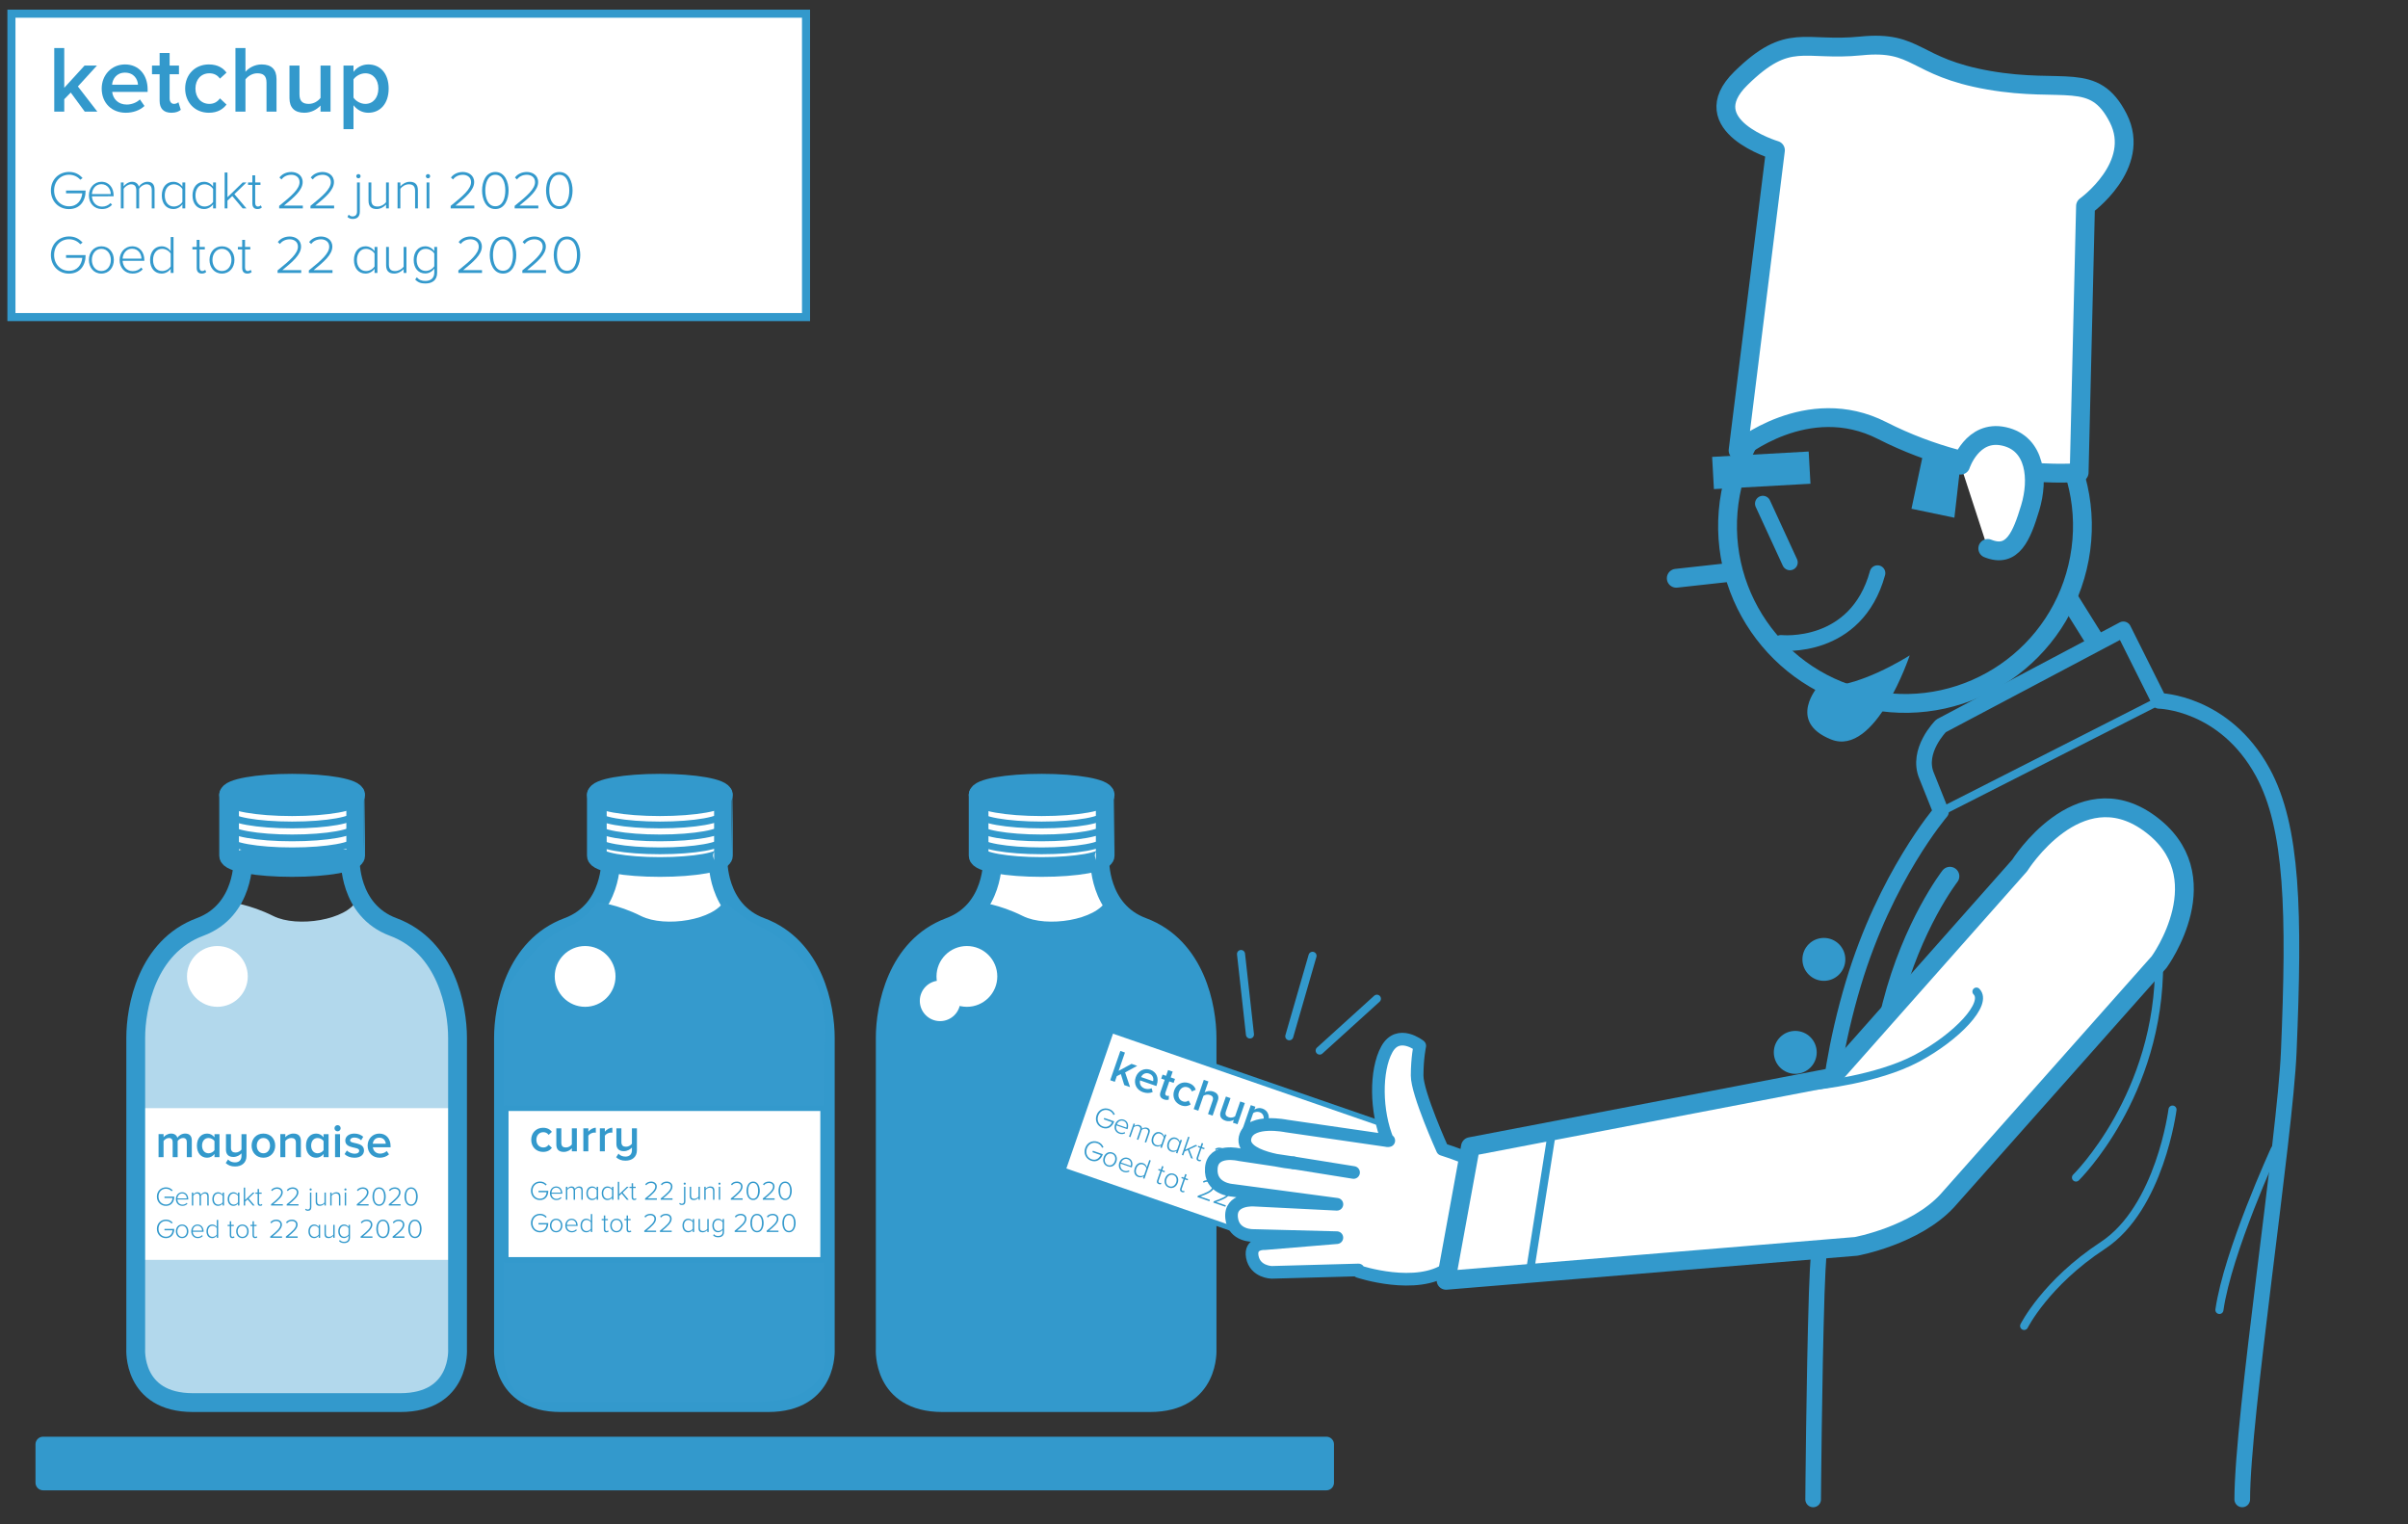 <?xml version="1.0" encoding="iso-8859-1"?>
<!-- Generator: Adobe Illustrator 24.1.3, SVG Export Plug-In . SVG Version: 6.00 Build 0)  -->
<svg version="1.1" xmlns="http://www.w3.org/2000/svg" xmlns:xlink="http://www.w3.org/1999/xlink" x="0px" y="0px"
	 viewBox="0 0 895.748 566.929" style="enable-background:new 0 0 895.748 566.929;" xml:space="preserve">
<rect x="0" y="0" width="895.748" height="566.929" fill="#333333" stroke="none"/>
<g id="DOM">
</g>
<g id="W2">
</g>
<g id="D2">
</g>
<g id="L2">
</g>
<g id="A2">
	<path style="fill:#B2D8EC;" d="M85.387,335.519c0,0,7.405,0.741,16.291,5.184c8.886,4.443,27.399,1.481,31.102-5.924
		c0,0,2.51,4.419,13.473,9.985c10.964,5.566,25.074,17.663,23.943,41.235c-1.131,23.572,0,120.58,0,120.58
		s-0.39,15.551-27.049,14.81H64.653c0,0-14.253,1.397-14.162-19.666v-131.4c0,0,9.973-20.024,23.943-25.56
		C80.944,342.184,85.387,335.519,85.387,335.519z"/>
	<path style="fill:#FFFFFF;stroke:#3399CC;stroke-width:7;stroke-linecap:round;stroke-linejoin:round;stroke-miterlimit:10;" d="
		M427.724,521.675c22.613,0,21.283-19.952,21.283-19.952V385.999c0-11.186-4.091-33.85-23.943-41.235
		c-16.726-6.223-15.962-25.273-15.962-25.273h-39.896c0,0,0.764,19.051-15.962,25.273c-19.852,7.385-23.943,30.049-23.943,41.235
		v115.724c0,0-1.33,19.952,21.283,19.952H427.724z"/>
	<path style="fill:#3399CC;" d="M364.197,335.519c0,0,7.405,0.741,16.291,5.184c8.886,4.443,27.399,1.481,31.102-5.924
		c0,0,2.51,4.419,13.473,9.985c10.964,5.566,25.074,17.663,23.943,41.235c-1.131,23.572,0,120.58,0,120.58
		s-0.391,15.551-27.049,14.81h-78.495c0,0-14.253,1.397-14.161-19.666v-131.4c0,0,9.973-20.024,23.943-25.56
		C359.754,342.184,364.197,335.519,364.197,335.519z"/>
	
		<path style="fill:#FFFFFF;stroke:#3399CC;stroke-width:7.329;stroke-linecap:round;stroke-linejoin:round;stroke-miterlimit:10;" d="
		M410.928,318.278c0,2.312-10.497,4.187-23.447,4.187c-12.949,0-23.447-1.875-23.447-4.187s0-22.61,0-22.61
		c8.662,0,35.887-6.706,46.894,0C410.928,295.669,410.928,317.513,410.928,318.278z"/>
	
		<ellipse style="fill:#3399CC;stroke:#3399CC;stroke-width:7.329;stroke-linecap:round;stroke-linejoin:round;stroke-miterlimit:10;" cx="387.481" cy="295.669" rx="23.447" ry="4.187"/>
	<path style="fill:none;stroke:#3399CC;stroke-width:2.518;stroke-linecap:round;stroke-linejoin:round;stroke-miterlimit:10;" d="
		M410.928,302.646c0,2.312-10.497,4.187-23.447,4.187c-12.949,0-23.447-1.875-23.447-4.187"/>
	<path style="fill:none;stroke:#3399CC;stroke-width:2.518;stroke-linecap:round;stroke-linejoin:round;stroke-miterlimit:10;" d="
		M410.928,307.456c0,2.312-10.497,4.187-23.447,4.187c-12.949,0-23.447-1.875-23.447-4.187"/>
	<path style="fill:none;stroke:#3399CC;stroke-width:2.518;stroke-linecap:round;stroke-linejoin:round;stroke-miterlimit:10;" d="
		M410.928,312.266c0,2.312-10.497,4.187-23.447,4.187c-12.949,0-23.447-1.874-23.447-4.187"/>
	<circle style="fill:#FFFFFF;" cx="359.673" cy="363.164" r="11.306"/>
	<path style="fill:#FFFFFF;stroke:#3399CC;stroke-width:7;stroke-linecap:round;stroke-linejoin:round;stroke-miterlimit:10;" d="
		M285.712,521.675c22.613,0,21.283-19.952,21.283-19.952V385.999c0-11.186-4.091-33.85-23.943-41.235
		c-16.726-6.223-15.962-25.273-15.962-25.273h-39.895c0,0,0.764,19.051-15.962,25.273c-19.852,7.385-23.943,30.049-23.943,41.235
		v115.724c0,0-1.33,19.952,21.283,19.952H285.712z"/>
	<path style="fill:#359ACD;" d="M222.185,335.519c0,0,7.405,0.741,16.291,5.184c8.886,4.443,27.399,1.481,31.102-5.924
		c0,0,2.51,4.419,13.473,9.985c10.964,5.566,25.074,17.663,23.943,41.235c-1.131,23.572,0,120.58,0,120.58
		s-0.391,15.551-27.049,14.81H201.45c0,0-14.253,1.397-14.161-19.666v-131.4c0,0,9.973-20.024,23.943-25.56
		C217.742,342.184,222.185,335.519,222.185,335.519z"/>
	
		<path style="fill:#FFFFFF;stroke:#3399CC;stroke-width:7.329;stroke-linecap:round;stroke-linejoin:round;stroke-miterlimit:10;" d="
		M268.915,318.278c0,2.312-10.497,4.187-23.447,4.187c-12.949,0-23.447-1.875-23.447-4.187s0-22.61,0-22.61
		c8.662,0,35.887-6.706,46.894,0C268.915,295.669,268.915,317.513,268.915,318.278z"/>
	
		<ellipse style="fill:#3399CC;stroke:#3399CC;stroke-width:7.329;stroke-linecap:round;stroke-linejoin:round;stroke-miterlimit:10;" cx="245.468" cy="295.669" rx="23.447" ry="4.187"/>
	<path style="fill:none;stroke:#3399CC;stroke-width:2.518;stroke-linecap:round;stroke-linejoin:round;stroke-miterlimit:10;" d="
		M268.915,302.646c0,2.312-10.497,4.187-23.447,4.187c-12.949,0-23.447-1.875-23.447-4.187"/>
	<path style="fill:none;stroke:#3399CC;stroke-width:2.518;stroke-linecap:round;stroke-linejoin:round;stroke-miterlimit:10;" d="
		M268.915,307.456c0,2.312-10.497,4.187-23.447,4.187c-12.949,0-23.447-1.875-23.447-4.187"/>
	<path style="fill:none;stroke:#3399CC;stroke-width:2.518;stroke-linecap:round;stroke-linejoin:round;stroke-miterlimit:10;" d="
		M268.915,312.266c0,2.312-10.497,4.187-23.447,4.187c-12.949,0-23.447-1.874-23.447-4.187"/>
	<circle style="fill:#FFFFFF;" cx="217.661" cy="363.164" r="11.306"/>
	
		<path style="fill:#FFFFFF;stroke:#3399CC;stroke-width:7.329;stroke-linecap:round;stroke-linejoin:round;stroke-miterlimit:10;" d="
		M132.117,318.278c0,2.312-10.498,4.187-23.447,4.187c-12.949,0-23.447-1.875-23.447-4.187s0-22.61,0-22.61
		c8.662,0,35.887-6.706,46.894,0C132.117,295.669,132.117,317.513,132.117,318.278z"/>
	
		<ellipse style="fill:#3399CC;stroke:#3399CC;stroke-width:7.329;stroke-linecap:round;stroke-linejoin:round;stroke-miterlimit:10;" cx="108.67" cy="295.669" rx="23.447" ry="4.187"/>
	<path style="fill:none;stroke:#3399CC;stroke-width:2.518;stroke-linecap:round;stroke-linejoin:round;stroke-miterlimit:10;" d="
		M132.117,302.646c0,2.312-10.498,4.187-23.447,4.187c-12.949,0-23.447-1.875-23.447-4.187"/>
	<path style="fill:none;stroke:#3399CC;stroke-width:2.518;stroke-linecap:round;stroke-linejoin:round;stroke-miterlimit:10;" d="
		M132.117,307.456c0,2.312-10.498,4.187-23.447,4.187c-12.949,0-23.447-1.875-23.447-4.187"/>
	<path style="fill:none;stroke:#3399CC;stroke-width:2.518;stroke-linecap:round;stroke-linejoin:round;stroke-miterlimit:10;" d="
		M132.117,312.266c0,2.312-10.498,4.187-23.447,4.187c-12.949,0-23.447-1.874-23.447-4.187"/>
	<circle style="fill:#FFFFFF;" cx="80.863" cy="363.164" r="11.306"/>
	<circle style="fill:#FFFFFF;" cx="349.697" cy="372.254" r="7.538"/>
	<path style="fill:#3399CC;" d="M676.465,255.069c0,0-11.971,13.302,4.656,19.952c16.627,6.651,29.264-31.259,29.264-31.259
		S689.767,257.065,676.465,255.069"/>
	<polyline style="fill:#3399CC;" points="715.705,167.278 715.705,167.278 711.049,189.226 727.011,192.552 729.671,169.274 	"/>
	
		<rect x="432.019" y="369.916" transform="matrix(0.327 -0.945 0.945 0.327 -95.401 722.5)" style="fill:#FFFFFF;stroke:#3399CC;stroke-width:1.95;stroke-miterlimit:10;" width="55.005" height="116.619"/>
	<g>
		<path style="fill:#3399CC;" d="M418.212,403.583l-1.27-4.094l-1.506,0.759l-0.734,2.121l-1.714-0.593l3.767-10.888l1.714,0.593
			l-2.354,6.807l4.792-2.601l2.123,0.734l-4.502,2.446l1.84,5.461L418.212,403.583z"/>
		<path style="fill:#3399CC;" d="M422.485,400.64c0.79-2.286,3.094-3.556,5.428-2.748c2.367,0.819,3.248,3.135,2.39,5.616
			l-0.147,0.425l-6.073-2.101c-0.275,1.22,0.262,2.52,1.747,3.033c0.784,0.271,1.788,0.272,2.558-0.102l0.396,1.397
			c-1.061,0.475-2.361,0.481-3.602,0.053C422.797,405.389,421.621,403.137,422.485,400.64z M427.411,399.291
			c-1.454-0.503-2.528,0.386-2.921,1.31l4.44,1.536C429.204,401.19,428.962,399.828,427.411,399.291z"/>
		<path style="fill:#3399CC;" d="M431.682,406.178l1.575-4.554l-1.306-0.452l0.514-1.485l1.306,0.452l0.746-2.155l1.714,0.593
			l-0.746,2.155l1.6,0.554l-0.514,1.484l-1.6-0.553l-1.429,4.13c-0.187,0.538-0.065,1.036,0.424,1.206
			c0.326,0.113,0.671,0.068,0.853-0.033l-0.044,1.447c-0.406,0.17-0.991,0.223-1.774-0.048
			C431.662,408.456,431.224,407.501,431.682,406.178z"/>
		<path style="fill:#3399CC;" d="M436.787,405.587c0.824-2.384,3.109-3.55,5.493-2.726c1.55,0.537,2.238,1.507,2.533,2.449
			l-1.481,0.639c-0.227-0.772-0.729-1.275-1.496-1.541c-1.42-0.49-2.756,0.253-3.286,1.788c-0.531,1.533,0.054,2.96,1.474,3.451
			c0.768,0.266,1.483,0.149,2.14-0.319l0.759,1.45c-0.809,0.544-1.955,0.896-3.505,0.36
			C437.033,410.314,435.963,407.97,436.787,405.587z"/>
		<path style="fill:#3399CC;" d="M449.361,414.359l1.717-4.962c0.43-1.24-0.067-1.814-1.03-2.147
			c-0.882-0.305-1.813-0.042-2.386,0.345l-1.909,5.517l-1.715-0.593l3.767-10.888l1.715,0.593l-1.406,4.065
			c0.737-0.439,1.97-0.728,3.211-0.298c1.697,0.588,2.24,1.763,1.682,3.379l-1.932,5.582L449.361,414.359z"/>
		<path style="fill:#3399CC;" d="M458.617,417.561l0.362-1.044c-0.771,0.428-1.964,0.71-3.204,0.28
			c-1.697-0.587-2.236-1.779-1.683-3.379l1.931-5.582l1.714,0.593l-1.711,4.945c-0.423,1.225,0.062,1.831,1.041,2.17
			c0.865,0.3,1.791,0.053,2.363-0.334l1.914-5.533l1.714,0.593l-2.728,7.884L458.617,417.561z"/>
		<path style="fill:#3399CC;" d="M464.645,418.422l-1.418,4.098l-1.714-0.593l3.767-10.889l1.714,0.593l-0.372,1.077
			c0.858-0.581,1.942-0.754,2.97-0.398c2.041,0.706,2.963,2.743,2.065,5.34c-0.898,2.595-2.888,3.643-4.929,2.937
			C465.734,420.243,465.01,419.48,464.645,418.422z M469.893,417.039c0.53-1.535,0.022-2.917-1.332-3.386
			c-0.8-0.276-1.791-0.107-2.386,0.345l-1.079,3.117c0.173,0.718,0.853,1.501,1.652,1.777
			C468.103,419.362,469.362,418.573,469.893,417.039z"/>
		<path style="fill:#3399CC;" d="M407.905,414.791c0.726-2.098,2.741-2.984,4.655-2.322c1.121,0.387,1.779,1.116,2.154,2.044
			l-0.547,0.164c-0.281-0.735-0.924-1.381-1.79-1.681c-1.587-0.549-3.249,0.233-3.861,2.006c-0.605,1.751,0.207,3.423,1.794,3.973
			c1.578,0.546,2.765-0.344,3.354-1.588l-3.074-1.063l0.183-0.529l3.706,1.282c-0.697,2.016-2.324,3.127-4.382,2.416
			C408.213,418.84,407.18,416.888,407.905,414.791z"/>
		<path style="fill:#3399CC;" d="M414.781,418.206c0.493-1.425,1.888-2.23,3.252-1.759c1.497,0.519,1.913,1.984,1.42,3.41
			l-0.05,0.142l-4.113-1.423c-0.317,1.087,0.088,2.219,1.248,2.62c0.621,0.215,1.272,0.178,1.845-0.125l0.155,0.44
			c-0.664,0.342-1.384,0.41-2.198,0.129C414.904,421.145,414.256,419.723,414.781,418.206z M417.865,416.903
			c-1.161-0.402-2.094,0.415-2.431,1.256l3.573,1.236C419.287,418.557,419.096,417.328,417.865,416.903z"/>
		<path style="fill:#3399CC;" d="M425.827,424.786l1.19-3.441c0.239-0.692,0.094-1.222-0.6-1.461
			c-0.529-0.183-1.264-0.004-1.693,0.349l-1.289,3.727l-0.539-0.188l1.19-3.441c0.239-0.691,0.103-1.217-0.591-1.457
			c-0.529-0.183-1.257,0.01-1.708,0.355l-1.285,3.716l-0.528-0.183l1.701-4.918l0.528,0.184l-0.257,0.743
			c0.312-0.246,1.175-0.562,1.888-0.315c0.763,0.264,1.016,0.852,0.973,1.373c0.433-0.363,1.257-0.603,1.949-0.363
			c0.906,0.314,1.168,0.975,0.826,1.961l-1.226,3.543L425.827,424.786z"/>
		<path style="fill:#3399CC;" d="M431.629,426.793l0.271-0.783c-0.523,0.388-1.291,0.567-2.024,0.313
			c-1.304-0.451-1.844-1.755-1.298-3.333c0.539-1.557,1.779-2.279,3.083-1.828c0.703,0.243,1.189,0.811,1.395,1.508l0.274-0.794
			l0.539,0.187l-1.701,4.917L431.629,426.793z M432.055,425.561l0.842-2.433c-0.123-0.567-0.616-1.216-1.309-1.456
			c-1.09-0.377-2.038,0.321-2.45,1.512c-0.412,1.191-0.095,2.315,0.995,2.693C430.825,426.116,431.607,425.931,432.055,425.561z"/>
		<path style="fill:#3399CC;" d="M437.44,428.803l0.271-0.783c-0.523,0.389-1.291,0.567-2.024,0.313
			c-1.304-0.45-1.844-1.755-1.298-3.333c0.539-1.557,1.779-2.278,3.083-1.828c0.703,0.244,1.189,0.811,1.395,1.508l0.274-0.793
			l0.539,0.186l-1.701,4.918L437.44,428.803z M437.866,427.571l0.842-2.432c-0.123-0.568-0.616-1.217-1.309-1.456
			c-1.09-0.377-2.038,0.32-2.45,1.511c-0.412,1.191-0.095,2.316,0.995,2.693C436.637,428.126,437.419,427.942,437.866,427.571z"/>
		<path style="fill:#3399CC;" d="M443.037,430.74l-1.155-3.021l-1.215,0.548l-0.511,1.477l-0.528-0.183l2.349-6.791l0.528,0.183
			l-1.62,4.684l3.864-1.809l0.712,0.246l-3.058,1.428l1.347,3.486L443.037,430.74z"/>
		<path style="fill:#3399CC;" d="M445.195,430.426l1.212-3.502l-0.814-0.282l0.162-0.468l0.814,0.282l0.465-1.344l0.539,0.187
			l-0.465,1.344l0.999,0.346l-0.162,0.467l-0.999-0.345l-1.184,3.421c-0.137,0.397-0.068,0.729,0.277,0.848
			c0.234,0.081,0.477,0.04,0.631-0.044l0.062,0.478c-0.256,0.117-0.532,0.158-0.939,0.018
			C445.142,431.605,444.963,431.098,445.195,430.426z"/>
		<path style="fill:#3399CC;" d="M449.947,433.13l0.165-0.479c2.955-1.063,4.961-1.852,5.415-3.165
			c0.339-0.977-0.325-1.663-1.068-1.92c-0.845-0.293-1.623-0.151-2.17,0.24l-0.27-0.503c0.704-0.486,1.665-0.599,2.622-0.267
			c0.998,0.345,1.94,1.31,1.476,2.653c-0.518,1.496-2.566,2.315-5.08,3.224l3.572,1.236l-0.184,0.529L449.947,433.13z"/>
		<path style="fill:#3399CC;" d="M455.87,435.179l0.165-0.479c2.956-1.063,4.962-1.852,5.416-3.165
			c0.339-0.977-0.325-1.663-1.068-1.92c-0.846-0.293-1.624-0.15-2.17,0.24l-0.271-0.503c0.704-0.485,1.666-0.598,2.623-0.267
			c0.997,0.345,1.94,1.31,1.476,2.653c-0.518,1.496-2.567,2.315-5.081,3.224l3.573,1.236l-0.184,0.529L455.87,435.179z"/>
		<path style="fill:#3399CC;" d="M462.312,439.22l0.386-0.356c0.111,0.231,0.29,0.477,0.606,0.586
			c0.478,0.166,0.946,0.03,1.165-0.601l1.916-5.538l0.528,0.184l-1.916,5.537c-0.317,0.916-0.964,1.205-1.809,0.913
			C462.752,439.793,462.518,439.577,462.312,439.22z M466.65,432.08c0.077-0.225,0.332-0.33,0.545-0.256
			c0.225,0.077,0.348,0.313,0.271,0.537c-0.077,0.225-0.324,0.345-0.549,0.268C466.704,432.555,466.573,432.305,466.65,432.08z"/>
		<path style="fill:#3399CC;" d="M470.18,440.129l0.25-0.723c-0.553,0.311-1.352,0.479-2.063,0.232
			c-0.998-0.346-1.385-1.003-1.001-2.112l1.197-3.462l0.528,0.183l-1.155,3.339c-0.331,0.957,0.057,1.388,0.77,1.634
			c0.631,0.219,1.403,0.064,1.88-0.262l1.296-3.746l0.529,0.183l-1.701,4.918L470.18,440.129z"/>
		<path style="fill:#3399CC;" d="M475.677,442.031l1.151-3.329c0.328-0.946-0.052-1.396-0.765-1.644
			c-0.631-0.218-1.421-0.048-1.892,0.292l-1.285,3.716l-0.528-0.183l1.701-4.918l0.528,0.184l-0.257,0.743
			c0.504-0.305,1.357-0.499,2.071-0.253c0.997,0.346,1.378,1.023,0.994,2.133l-1.19,3.441L475.677,442.031z"/>
		<path style="fill:#3399CC;" d="M477.853,442.784l1.701-4.917l0.529,0.183l-1.701,4.918L477.853,442.784z M479.82,436.635
			c0.077-0.223,0.331-0.329,0.545-0.255c0.224,0.077,0.347,0.313,0.27,0.537c-0.077,0.225-0.324,0.345-0.548,0.268
			C479.873,437.111,479.743,436.86,479.82,436.635z"/>
		<path style="fill:#3399CC;" d="M482.413,444.361l0.165-0.479c2.955-1.063,4.961-1.852,5.415-3.165
			c0.339-0.977-0.325-1.663-1.068-1.92c-0.845-0.293-1.623-0.15-2.17,0.241l-0.27-0.504c0.704-0.485,1.665-0.598,2.622-0.267
			c0.998,0.345,1.94,1.31,1.476,2.653c-0.518,1.496-2.566,2.315-5.08,3.224l3.572,1.236l-0.184,0.529L482.413,444.361z"/>
		<path style="fill:#3399CC;" d="M489.529,443.028c0.56-1.619,1.894-3.268,3.726-2.633c1.812,0.626,1.853,2.75,1.293,4.369
			c-0.557,1.607-1.906,3.271-3.719,2.645C488.997,446.775,488.972,444.636,489.529,443.028z M493.927,444.549
			c0.486-1.406,0.571-3.133-0.854-3.625c-1.436-0.497-2.445,0.909-2.932,2.314c-0.482,1.395-0.564,3.145,0.871,3.641
			C492.427,447.37,493.444,445.944,493.927,444.549z"/>
		<path style="fill:#3399CC;" d="M494.524,448.551l0.165-0.479c2.955-1.064,4.961-1.853,5.415-3.166
			c0.339-0.977-0.325-1.663-1.068-1.92c-0.845-0.293-1.624-0.15-2.17,0.241l-0.27-0.503c0.703-0.486,1.665-0.599,2.622-0.268
			c0.998,0.346,1.94,1.31,1.476,2.653c-0.518,1.496-2.566,2.315-5.08,3.224l3.573,1.236l-0.184,0.529L494.524,448.551z"/>
		<path style="fill:#3399CC;" d="M501.64,447.217c0.56-1.619,1.893-3.268,3.726-2.633c1.812,0.627,1.853,2.75,1.293,4.369
			c-0.557,1.607-1.907,3.271-3.719,2.646C501.107,450.965,501.084,448.826,501.64,447.217z M506.038,448.739
			c0.486-1.406,0.57-3.133-0.854-3.625c-1.436-0.497-2.445,0.909-2.932,2.314c-0.482,1.395-0.564,3.145,0.871,3.642
			C504.538,451.559,505.555,450.133,506.038,448.739z"/>
		<path style="fill:#3399CC;" d="M403.68,427.005c0.726-2.098,2.742-2.985,4.656-2.323c1.121,0.389,1.779,1.117,2.154,2.045
			l-0.547,0.164c-0.281-0.735-0.925-1.381-1.791-1.68c-1.587-0.55-3.248,0.232-3.861,2.005c-0.605,1.75,0.207,3.422,1.794,3.972
			c1.578,0.546,2.765-0.344,3.354-1.587l-3.074-1.063l0.184-0.529l3.706,1.281c-0.697,2.016-2.324,3.129-4.382,2.417
			C403.988,431.055,402.955,429.102,403.68,427.005z"/>
		<path style="fill:#3399CC;" d="M410.555,430.42c0.497-1.436,1.808-2.258,3.243-1.762c1.455,0.504,1.977,1.96,1.479,3.396
			c-0.496,1.436-1.811,2.269-3.266,1.766C410.577,433.323,410.059,431.856,410.555,430.42z M414.708,431.857
			c0.377-1.09,0.085-2.319-1.075-2.721c-1.141-0.395-2.142,0.388-2.519,1.478c-0.38,1.1-0.076,2.333,1.064,2.728
			C413.339,433.743,414.328,432.956,414.708,431.857z"/>
		<path style="fill:#3399CC;" d="M416.367,432.43c0.493-1.426,1.889-2.229,3.253-1.758c1.497,0.518,1.912,1.983,1.419,3.409
			l-0.049,0.142l-4.113-1.423c-0.318,1.087,0.088,2.22,1.248,2.621c0.621,0.215,1.272,0.178,1.844-0.126l0.156,0.441
			c-0.665,0.34-1.385,0.41-2.199,0.129C416.49,435.369,415.843,433.948,416.367,432.43z M419.451,431.127
			c-1.161-0.402-2.093,0.415-2.43,1.256l3.573,1.236C420.874,432.782,420.682,431.553,419.451,431.127z"/>
		<path style="fill:#3399CC;" d="M425.185,438.24l0.271-0.784c-0.522,0.389-1.291,0.568-2.024,0.314
			c-1.304-0.451-1.843-1.755-1.297-3.333c0.538-1.557,1.779-2.279,3.083-1.828c0.703,0.243,1.199,0.814,1.394,1.507l0.923-2.667
			l0.539,0.187l-2.349,6.791L425.185,438.24z M425.611,437.007l0.842-2.433c-0.12-0.577-0.617-1.217-1.31-1.457
			c-1.09-0.377-2.037,0.322-2.449,1.513c-0.412,1.191-0.095,2.315,0.995,2.692C424.382,437.563,425.164,437.377,425.611,437.007z"/>
		<path style="fill:#3399CC;" d="M430.437,438.996l1.212-3.502l-0.815-0.282l0.161-0.468l0.815,0.281l0.465-1.344l0.539,0.187
			l-0.465,1.344l0.998,0.346l-0.161,0.468l-0.998-0.346l-1.184,3.421c-0.138,0.396-0.069,0.729,0.276,0.849
			c0.234,0.081,0.476,0.04,0.631-0.045l0.062,0.479c-0.256,0.116-0.533,0.157-0.94,0.017
			C430.383,440.174,430.205,439.668,430.437,438.996z"/>
		<path style="fill:#3399CC;" d="M433.384,438.317c0.497-1.436,1.809-2.258,3.243-1.762c1.456,0.504,1.978,1.961,1.48,3.396
			c-0.496,1.436-1.811,2.269-3.267,1.766C433.406,441.22,432.888,439.752,433.384,438.317z M437.537,439.754
			c0.377-1.09,0.084-2.32-1.076-2.721c-1.141-0.395-2.141,0.388-2.518,1.478c-0.38,1.1-0.077,2.333,1.063,2.728
			C436.167,441.639,437.157,440.854,437.537,439.754z"/>
		<path style="fill:#3399CC;" d="M439.048,441.975l1.212-3.502l-0.814-0.282l0.161-0.468l0.814,0.281l0.465-1.344l0.539,0.188
			l-0.465,1.344l0.998,0.345l-0.161,0.468l-0.998-0.346l-1.184,3.422c-0.138,0.396-0.069,0.728,0.277,0.848
			c0.234,0.081,0.476,0.04,0.631-0.044l0.062,0.478c-0.257,0.116-0.534,0.157-0.941,0.017
			C438.993,443.153,438.815,442.647,439.048,441.975z"/>
		<path style="fill:#3399CC;" d="M445.417,445.239l0.165-0.479c2.956-1.064,4.962-1.852,5.416-3.166
			c0.338-0.977-0.326-1.662-1.068-1.92c-0.846-0.292-1.624-0.15-2.17,0.241l-0.271-0.503c0.703-0.486,1.666-0.599,2.623-0.268
			c0.997,0.346,1.939,1.311,1.475,2.654c-0.518,1.496-2.566,2.315-5.081,3.223l3.574,1.236l-0.183,0.529L445.417,445.239z"/>
		<path style="fill:#3399CC;" d="M451.341,447.287l0.165-0.479c2.955-1.064,4.961-1.852,5.415-3.165
			c0.338-0.978-0.325-1.663-1.068-1.921c-0.846-0.292-1.624-0.15-2.17,0.242l-0.27-0.504c0.702-0.486,1.665-0.598,2.622-0.268
			c0.998,0.346,1.94,1.311,1.476,2.654c-0.518,1.496-2.566,2.315-5.081,3.223l3.573,1.236l-0.183,0.53L451.341,447.287z"/>
		<path style="fill:#3399CC;" d="M463.778,451.59l0.271-0.784c-0.521,0.389-1.291,0.567-2.024,0.314
			c-1.303-0.451-1.843-1.755-1.297-3.333c0.538-1.557,1.78-2.279,3.083-1.828c0.703,0.243,1.189,0.811,1.394,1.507l0.274-0.793
			l0.539,0.187l-1.7,4.917L463.778,451.59z M464.204,450.358l0.842-2.433c-0.123-0.567-0.617-1.218-1.31-1.457
			c-1.09-0.377-2.037,0.321-2.449,1.513s-0.095,2.315,0.995,2.692C462.974,450.912,463.757,450.728,464.204,450.358z"/>
		<path style="fill:#3399CC;" d="M469.284,453.495l0.25-0.723c-0.553,0.31-1.353,0.479-2.064,0.232
			c-0.998-0.346-1.385-1.004-1.001-2.113l1.197-3.461l0.528,0.183l-1.154,3.339c-0.331,0.957,0.057,1.387,0.769,1.634
			c0.632,0.218,1.403,0.063,1.88-0.262l1.296-3.746l0.529,0.183l-1.7,4.918L469.284,453.495z"/>
		<path style="fill:#3399CC;" d="M471.038,455.503l0.453-0.321c0.251,0.656,0.655,1.001,1.399,1.259
			c0.885,0.306,1.825,0.129,2.209-0.98l0.271-0.784c-0.523,0.391-1.298,0.589-2.031,0.335c-1.304-0.45-1.848-1.744-1.302-3.322
			c0.539-1.558,1.776-2.269,3.08-1.818c0.703,0.243,1.188,0.811,1.394,1.507l0.274-0.793l0.539,0.187l-1.687,4.876
			c-0.518,1.496-1.723,1.684-2.913,1.272C471.89,456.63,471.413,456.294,471.038,455.503z M475.525,454.229l0.828-2.393
			c-0.12-0.577-0.627-1.221-1.31-1.456c-1.09-0.377-2.034,0.311-2.446,1.502s-0.091,2.306,0.999,2.683
			C474.279,454.8,475.075,454.609,475.525,454.229z"/>
		<path style="fill:#3399CC;" d="M479.643,457.078l0.165-0.479c2.956-1.064,4.962-1.852,5.416-3.165
			c0.338-0.978-0.325-1.663-1.068-1.921c-0.846-0.292-1.624-0.15-2.17,0.242l-0.271-0.504c0.703-0.486,1.666-0.598,2.623-0.268
			c0.997,0.346,1.94,1.311,1.476,2.654c-0.518,1.496-2.567,2.315-5.082,3.223l3.574,1.236l-0.183,0.53L479.643,457.078z"/>
		<path style="fill:#3399CC;" d="M486.76,455.745c0.561-1.619,1.894-3.267,3.727-2.633c1.812,0.627,1.853,2.75,1.292,4.369
			c-0.556,1.608-1.907,3.272-3.719,2.646C486.226,459.493,486.204,457.353,486.76,455.745z M491.157,457.266
			c0.486-1.406,0.571-3.132-0.854-3.625c-1.437-0.497-2.447,0.908-2.934,2.314c-0.482,1.395-0.563,3.145,0.873,3.642
			C489.658,460.086,490.675,458.661,491.157,457.266z"/>
		<path style="fill:#3399CC;" d="M491.755,461.268l0.165-0.479c2.956-1.064,4.962-1.852,5.416-3.165
			c0.338-0.978-0.326-1.663-1.068-1.921c-0.846-0.292-1.624-0.15-2.17,0.242l-0.271-0.504c0.703-0.486,1.666-0.598,2.623-0.268
			c0.997,0.346,1.939,1.311,1.475,2.654c-0.518,1.496-2.566,2.315-5.081,3.223l3.573,1.236l-0.183,0.529L491.755,461.268z"/>
		<path style="fill:#3399CC;" d="M498.818,463.711l2.074-5.996l-1.49,0.783l-0.227-0.5l2.042-1.061l0.529,0.184l-2.349,6.791
			L498.818,463.711z"/>
	</g>
</g>
<g id="Layer_6">
</g>
<g id="Layer_7">
	<g>
	</g>
</g>
<g id="Layer_9">
</g>
<g id="Layer_8">
</g>
<g id="Layer_10">
</g>
<g id="Layer_11">
	<g>
		<defs>
			<path id="SVGID_1_" d="M643.738,183.596c-6.642,35.841,17.029,70.279,52.87,76.92c35.84,6.641,70.278-17.028,76.92-52.869
				c6.642-35.841-17.029-70.279-52.869-76.92C684.818,124.086,650.38,147.755,643.738,183.596z"/>
		</defs>
		<clipPath id="SVGID_2_">
			<use xlink:href="#SVGID_1_"  style="overflow:visible;"/>
		</clipPath>
		<use xlink:href="#SVGID_1_"  style="overflow:visible;fill:none;stroke:#3399CC;stroke-width:7;stroke-miterlimit:10;"/>
	</g>
	
		<line style="fill:none;stroke:#3399CC;stroke-width:5.821;stroke-linecap:round;stroke-linejoin:round;stroke-miterlimit:10;" x1="655.752" y1="187.317" x2="665.824" y2="209.179"/>
	
		<line style="fill:none;stroke:#3399CC;stroke-width:7;stroke-linecap:round;stroke-linejoin:round;stroke-miterlimit:10;" x1="643.876" y1="212.837" x2="623.55" y2="215.075"/>
	
		<line style="fill:none;stroke:#3399CC;stroke-width:12;stroke-miterlimit:10;" x1="637.225" y1="175.925" x2="673.139" y2="173.929"/>
	<path style="fill:#FFFFFF;stroke:#3399CC;stroke-width:7;stroke-linecap:round;stroke-linejoin:round;stroke-miterlimit:10;" d="
		M646.547,167.544c0,0,25.775-21.564,53.563-7.416c37.481,19.083,73.309,15.622,73.309,15.622l2.37-99.103
		c0,0,21.17-15.12,12.151-32.749c-9.018-17.629-19.977-9.144-48.119-14.055c-28.142-4.911-26.256-14.908-47.568-12.757
		c-21.312,2.152-26.844-5.462-44.687,12.077c-17.843,17.539,12.878,26.72,12.878,26.72L646.547,167.544z"/>
	<path style="fill:#FFFFFF;stroke:#3399CC;stroke-width:7;stroke-linecap:round;stroke-linejoin:round;stroke-miterlimit:10;" d="
		M729.338,173.008c0,0,4.305-13.324,16.153-10.691c11.848,2.633,12.914,15.975,9.73,26.524
		c-3.185,10.549-6.547,18.874-15.797,15.138"/>
	<path style="fill:none;stroke:#3399CC;stroke-width:5.821;stroke-linecap:round;stroke-linejoin:round;stroke-miterlimit:10;" d="
		M674.47,557.682c0,0,0.332-44.706,1.329-76.63c0.766-24.515,3.326-38.43,3.326-38.43s-2.849-32.959,10.309-76.817
		c11.971-39.905,32.589-63.894,32.589-63.894l-5.321-13.302c-3.99-9.311,5.321-18.622,5.321-18.622l67.838-35.914l13.302,26.603
		c0,0,24.276,0.378,38.575,26.603c11.121,20.396,11.858,52.013,9.644,104.131c-1.33,31.305-17.292,135.677-17.292,166.271"/>
	
		<line style="fill:none;stroke:#3399CC;stroke-width:3;stroke-linecap:round;stroke-linejoin:round;stroke-miterlimit:10;" x1="722.023" y1="301.912" x2="803.163" y2="260.677"/>
	<circle style="fill:#3399CC;" cx="678.46" cy="356.827" r="7.981"/>
	<circle style="fill:#3399CC;" cx="667.819" cy="391.411" r="7.981"/>
	<circle style="fill:#3399CC;" cx="664.493" cy="427.326" r="7.981"/>
	<path style="fill:none;stroke:#3399CC;stroke-width:7;stroke-linecap:round;stroke-linejoin:round;stroke-miterlimit:10;" d="
		M725.348,325.901c0,0-13.967,17.957-21.615,47.84c-5.414,21.151-6.651,34.584-6.651,34.584"/>
	<g>
		
			<path style="fill:#FFFFFF;stroke:#3399CC;stroke-width:4.7;stroke-linecap:round;stroke-linejoin:round;stroke-miterlimit:10;" d="
			M516.233,424.274C514.839,424.192,517.609,424.224,516.233,424.274l-37.806-5.486c0,0-12.727-2.612-15.058,3.61
			c-3.173,8.466,17.826,10.106,17.826,10.106l-20.11-3.023c0,0-9.908-2.457-10.487,4.952c-0.609,7.799,7.752,8.277,7.752,8.277
			l38.968,5.205l0,0l-30.768-1.54c0,0-9.206-0.703-8.403,6.624c0.751,6.859,8.13,6.527,8.13,6.527l31.023,0.803l-26.882,2.227
			c0,0-5.566-0.367-4.581,4.887c1.066,5.684,7.211,5.788,7.211,5.788l32.267-0.887l0.08,0.58c0,0,21.579,7.19,33.265-1.216
			l20.461,2.178l-3.829-34.95l-1.624-4.384c0,0-7.379-4.04-17.101-7.065c0,0-9.418-20.846-9.409-27.425
			c0.01-6.579,0.981-11.07,0.981-11.07s-8.015-6.432-12.278,1.345C511.597,398.112,511.699,413.434,516.233,424.274z"/>
		
			<line style="fill:none;stroke:#3399CC;stroke-width:4.7;stroke-linecap:round;stroke-linejoin:round;stroke-miterlimit:10;" x1="503.514" y1="436.089" x2="481.195" y2="432.504"/>
		<path style="fill:#FFFFFF;stroke:#3399CC;stroke-width:7;stroke-linecap:round;stroke-linejoin:round;stroke-miterlimit:10;" d="
			M799.173,305.948c-26.238-18.618-47.886,15.962-47.886,15.962l-69.834,78.812L546.998,426.47l-9.082,49.724l152.515-12.621
			c0,0,21.948-3.99,33.919-16.96l78.812-88.788C803.163,357.824,826.783,325.54,799.173,305.948z"/>
	</g>
	<path style="fill:#3399CC;" d="M493.393,554.31H16.038c-1.559,0-2.835-1.276-2.835-2.835v-14.283c0-1.559,1.276-2.835,2.835-2.835
		h477.355c1.559,0,2.835,1.276,2.835,2.835v14.283C496.228,553.035,494.952,554.31,493.393,554.31z"/>
	<line style="fill:none;stroke:#3399CC;stroke-width:7;stroke-miterlimit:10;" x1="779.22" y1="238.11" x2="769.244" y2="222.148"/>
	<path style="fill:none;stroke:#3399CC;stroke-width:3;stroke-linecap:round;stroke-linejoin:round;stroke-miterlimit:10;" d="
		M772.237,437.967c0,0,31.259-30.594,30.926-80.142"/>
	<path style="fill:none;stroke:#3399CC;stroke-width:3;stroke-linecap:round;stroke-linejoin:round;stroke-miterlimit:10;" d="
		M808.151,412.694c0,0-4.656,36.579-25.938,50.546c-21.283,13.967-29.264,29.929-29.264,29.929"/>
	<path style="fill:none;stroke:#3399CC;stroke-width:3;stroke-linecap:round;stroke-linejoin:round;stroke-miterlimit:10;" d="
		M846.164,427.566c0,0-17.484,38.054-20.57,59.652"/>
	<path style="fill:none;stroke:#3399CC;stroke-width:3;stroke-linecap:round;stroke-linejoin:round;stroke-miterlimit:10;" d="
		M675.356,403.826c0,0,22.724-2.217,37.688-10.198c14.964-7.981,26.603-20.396,22.169-24.83"/>
	
		<line style="fill:none;stroke:#3399CC;stroke-width:3;stroke-linecap:round;stroke-linejoin:round;stroke-miterlimit:10;" x1="569.387" y1="471.221" x2="577.368" y2="420.675"/>
	
		<line style="fill:none;stroke:#3399CC;stroke-width:3;stroke-linecap:round;stroke-linejoin:round;stroke-miterlimit:10;" x1="464.969" y1="384.76" x2="461.643" y2="354.832"/>
	
		<line style="fill:none;stroke:#3399CC;stroke-width:3;stroke-linecap:round;stroke-linejoin:round;stroke-miterlimit:10;" x1="479.601" y1="385.425" x2="488.247" y2="355.497"/>
	
		<line style="fill:none;stroke:#3399CC;stroke-width:3;stroke-linecap:round;stroke-linejoin:round;stroke-miterlimit:10;" x1="490.907" y1="390.746" x2="512.19" y2="371.459"/>
	<path style="fill:none;stroke:#3399CC;stroke-width:5.821;stroke-linecap:round;stroke-linejoin:round;stroke-miterlimit:10;" d="
		M662.498,239.107c0,0,27.933,2.993,35.914-25.938"/>
	
		<rect x="4.249" y="5.09" style="fill:#FFFFFF;stroke:#3399CC;stroke-width:3;stroke-miterlimit:10;" width="295.583" height="112.845"/>
	<g>
		<path style="fill:#3399CC;" d="M31.523,41.512l-5.21-7.089l-2.411,2.48v4.608H20.18V17.87h3.722v14.781l7.551-8.259h4.607
			l-7.089,7.763l7.23,9.357H31.523z"/>
		<path style="fill:#3399CC;" d="M37.83,32.934c0-4.962,3.615-8.968,8.684-8.968c5.14,0,8.401,3.899,8.401,9.287v0.922H41.728
			c0.284,2.552,2.198,4.714,5.424,4.714c1.701,0,3.65-0.674,4.892-1.914l1.701,2.445c-1.737,1.631-4.254,2.518-6.947,2.518
			C41.622,41.938,37.83,38.358,37.83,32.934z M46.478,27.015c-3.154,0-4.644,2.445-4.785,4.501h9.642
			C51.228,29.495,49.846,27.015,46.478,27.015z"/>
		<path style="fill:#3399CC;" d="M59.378,37.506v-9.889h-2.836v-3.226h2.836v-4.68h3.722v4.68h3.474v3.226h-3.474v8.968
			c0,1.17,0.567,2.056,1.631,2.056c0.708,0,1.347-0.319,1.63-0.638l0.887,2.835c-0.674,0.603-1.772,1.1-3.474,1.1
			C60.866,41.938,59.378,40.377,59.378,37.506z"/>
		<path style="fill:#3399CC;" d="M68.875,32.934c0-5.175,3.65-8.968,8.825-8.968c3.368,0,5.353,1.418,6.558,3.049l-2.445,2.232
			c-0.957-1.347-2.269-1.984-3.935-1.984c-3.084,0-5.175,2.339-5.175,5.671s2.091,5.707,5.175,5.707
			c1.666,0,2.978-0.709,3.935-2.056l2.445,2.304c-1.205,1.595-3.189,3.049-6.558,3.049C72.525,41.938,68.875,38.11,68.875,32.934z"
			/>
		<path style="fill:#3399CC;" d="M99.141,41.512V30.737c0-2.694-1.347-3.474-3.438-3.474c-1.914,0-3.544,1.134-4.395,2.269v11.98
			h-3.723V17.87h3.723v8.826c1.134-1.347,3.332-2.729,6.025-2.729c3.687,0,5.529,1.914,5.529,5.423v12.123H99.141z"/>
		<path style="fill:#3399CC;" d="M119.236,41.512v-2.269c-1.205,1.347-3.332,2.694-6.026,2.694c-3.686,0-5.529-1.95-5.529-5.424
			V24.392h3.722v10.74c0,2.658,1.348,3.509,3.474,3.509c1.879,0,3.51-1.099,4.36-2.233V24.392h3.722v17.12H119.236z"/>
		<path style="fill:#3399CC;" d="M131.497,39.137v8.897h-3.722V24.392h3.722v2.339c1.276-1.701,3.262-2.765,5.494-2.765
			c4.431,0,7.586,3.332,7.586,8.968s-3.155,9.004-7.586,9.004C134.829,41.938,132.915,40.945,131.497,39.137z M140.749,32.934
			c0-3.332-1.914-5.671-4.856-5.671c-1.736,0-3.545,0.992-4.396,2.269v6.77c0.815,1.276,2.659,2.34,4.396,2.34
			C138.835,38.641,140.749,36.266,140.749,32.934z"/>
		<path style="fill:#3399CC;" d="M18.93,70.851c0-4.121,3.001-6.901,6.762-6.901c2.2,0,3.801,0.88,5.021,2.28l-0.859,0.62
			c-0.94-1.12-2.461-1.86-4.161-1.86c-3.121,0-5.562,2.38-5.562,5.861c0,3.44,2.44,5.881,5.562,5.881
			c3.101,0,4.641-2.28,4.921-4.821h-6.041v-1.04h7.281c0,3.961-2.181,6.901-6.222,6.901C21.931,77.772,18.93,74.971,18.93,70.851z"
			/>
		<path style="fill:#3399CC;" d="M33.07,72.671c0-2.801,1.961-5.062,4.642-5.062c2.94,0,4.561,2.32,4.561,5.121v0.28H34.19
			c0.101,2.101,1.501,3.841,3.781,3.841c1.22,0,2.34-0.46,3.16-1.34l0.54,0.68c-0.96,1-2.18,1.561-3.78,1.561
			C35.071,77.752,33.07,75.652,33.07,72.671z M37.691,68.51c-2.28,0-3.421,2-3.501,3.681h7.021
			C41.192,70.55,40.112,68.51,37.691,68.51z"/>
		<path style="fill:#3399CC;" d="M56.453,77.512V70.75c0-1.36-0.58-2.2-1.94-2.2c-1.04,0-2.221,0.76-2.761,1.641v7.321h-1.061V70.75
			c0-1.36-0.56-2.2-1.92-2.2c-1.04,0-2.201,0.78-2.781,1.66v7.302h-1.04V67.85h1.04v1.46c0.4-0.62,1.721-1.7,3.121-1.7
			c1.5,0,2.301,0.881,2.54,1.82c0.541-0.899,1.841-1.82,3.201-1.82c1.78,0,2.641,1,2.641,2.94v6.962H56.453z"/>
		<path style="fill:#3399CC;" d="M67.851,77.512v-1.54c-0.681,1-1.921,1.78-3.361,1.78c-2.561,0-4.301-1.961-4.301-5.062
			c0-3.061,1.74-5.081,4.301-5.081c1.381,0,2.581,0.7,3.361,1.801V67.85h1.06v9.662H67.851z M67.851,75.091v-4.78
			c-0.561-0.921-1.82-1.761-3.181-1.761c-2.141,0-3.381,1.801-3.381,4.141c0,2.341,1.24,4.121,3.381,4.121
			C66.031,76.812,67.291,76.012,67.851,75.091z"/>
		<path style="fill:#3399CC;" d="M79.271,77.512v-1.54c-0.681,1-1.921,1.78-3.361,1.78c-2.561,0-4.301-1.961-4.301-5.062
			c0-3.061,1.74-5.081,4.301-5.081c1.381,0,2.581,0.7,3.361,1.801V67.85h1.06v9.662H79.271z M79.271,75.091v-4.78
			c-0.561-0.921-1.82-1.761-3.181-1.761c-2.141,0-3.381,1.801-3.381,4.141c0,2.341,1.24,4.121,3.381,4.121
			C77.451,76.812,78.711,76.012,79.271,75.091z"/>
		<path style="fill:#3399CC;" d="M90.27,77.512l-3.86-4.601l-1.801,1.7v2.9h-1.04V64.169h1.04v9.202l5.682-5.521h1.4l-4.501,4.361
			l4.48,5.301H90.27z"/>
		<path style="fill:#3399CC;" d="M93.869,75.652V68.77h-1.601v-0.92h1.601v-2.641h1.061v2.641h1.96v0.92h-1.96v6.722
			c0,0.78,0.319,1.32,1,1.32c0.46,0,0.86-0.22,1.08-0.46l0.4,0.8c-0.38,0.36-0.841,0.601-1.641,0.601
			C94.489,77.752,93.869,76.972,93.869,75.652z"/>
		<path style="fill:#3399CC;" d="M103.848,77.512v-0.94c4.541-3.66,7.582-6.261,7.582-8.842c0-1.92-1.581-2.721-3.041-2.721
			c-1.66,0-2.94,0.721-3.661,1.74l-0.779-0.72c0.939-1.28,2.561-2.061,4.44-2.061c1.961,0,4.201,1.12,4.201,3.761
			c0,2.94-3.101,5.621-6.962,8.742h7.021v1.04H103.848z"/>
		<path style="fill:#3399CC;" d="M115.488,77.512v-0.94c4.541-3.66,7.582-6.261,7.582-8.842c0-1.92-1.581-2.721-3.041-2.721
			c-1.66,0-2.94,0.721-3.661,1.74l-0.779-0.72c0.939-1.28,2.561-2.061,4.44-2.061c1.961,0,4.201,1.12,4.201,3.761
			c0,2.94-3.101,5.621-6.962,8.742h7.021v1.04H115.488z"/>
		<path style="fill:#3399CC;" d="M129.247,80.693l0.46-0.86c0.34,0.34,0.801,0.66,1.421,0.66c0.939,0,1.68-0.52,1.68-1.76V67.85
			h1.04v10.883c0,1.8-0.96,2.7-2.62,2.7C130.367,81.433,129.827,81.193,129.247,80.693z M132.527,65.53
			c0-0.44,0.381-0.78,0.801-0.78c0.439,0,0.8,0.34,0.8,0.78s-0.36,0.8-0.8,0.8C132.908,66.329,132.527,65.97,132.527,65.53z"/>
		<path style="fill:#3399CC;" d="M143.609,77.512v-1.42c-0.78,0.88-2.08,1.66-3.48,1.66c-1.961,0-3.041-0.92-3.041-3.101V67.85h1.04
			v6.562c0,1.88,0.94,2.4,2.341,2.4c1.24,0,2.501-0.74,3.141-1.601V67.85h1.04v9.662H143.609z"/>
		<path style="fill:#3399CC;" d="M154.409,77.512v-6.541c0-1.86-0.94-2.421-2.341-2.421c-1.24,0-2.521,0.78-3.141,1.66v7.302h-1.04
			V67.85h1.04v1.46c0.7-0.84,2.081-1.7,3.481-1.7c1.96,0,3.04,0.96,3.04,3.141v6.762H154.409z"/>
		<path style="fill:#3399CC;" d="M158.407,65.53c0-0.44,0.381-0.78,0.801-0.78c0.439,0,0.8,0.34,0.8,0.78s-0.36,0.8-0.8,0.8
			C158.788,66.329,158.407,65.97,158.407,65.53z M158.687,77.512V67.85h1.04v9.662H158.687z"/>
		<path style="fill:#3399CC;" d="M167.646,77.512v-0.94c4.541-3.66,7.582-6.261,7.582-8.842c0-1.92-1.581-2.721-3.041-2.721
			c-1.66,0-2.94,0.721-3.661,1.74l-0.779-0.72c0.939-1.28,2.561-2.061,4.44-2.061c1.961,0,4.201,1.12,4.201,3.761
			c0,2.94-3.101,5.621-6.962,8.742h7.021v1.04H167.646z"/>
		<path style="fill:#3399CC;" d="M179.326,70.851c0-3.181,1.341-6.882,4.941-6.882c3.561,0,4.921,3.701,4.921,6.882
			c0,3.16-1.36,6.901-4.921,6.901C180.667,77.752,179.326,74.011,179.326,70.851z M187.968,70.851c0-2.761-0.899-5.842-3.7-5.842
			c-2.821,0-3.741,3.081-3.741,5.842c0,2.74,0.92,5.861,3.741,5.861C187.048,76.712,187.968,73.591,187.968,70.851z"/>
		<path style="fill:#3399CC;" d="M191.446,77.512v-0.94c4.541-3.66,7.582-6.261,7.582-8.842c0-1.92-1.581-2.721-3.041-2.721
			c-1.66,0-2.94,0.721-3.661,1.74l-0.779-0.72c0.939-1.28,2.561-2.061,4.44-2.061c1.961,0,4.201,1.12,4.201,3.761
			c0,2.94-3.101,5.621-6.962,8.742h7.021v1.04H191.446z"/>
		<path style="fill:#3399CC;" d="M203.126,70.851c0-3.181,1.341-6.882,4.941-6.882c3.561,0,4.921,3.701,4.921,6.882
			c0,3.16-1.36,6.901-4.921,6.901C204.467,77.752,203.126,74.011,203.126,70.851z M211.767,70.851c0-2.761-0.899-5.842-3.7-5.842
			c-2.821,0-3.741,3.081-3.741,5.842c0,2.74,0.92,5.861,3.741,5.861C210.847,76.712,211.767,73.591,211.767,70.851z"/>
		<path style="fill:#3399CC;" d="M18.93,94.851c0-4.121,3.001-6.901,6.762-6.901c2.2,0,3.801,0.88,5.021,2.28l-0.859,0.62
			c-0.94-1.12-2.461-1.86-4.161-1.86c-3.121,0-5.562,2.38-5.562,5.861c0,3.44,2.44,5.881,5.562,5.881
			c3.101,0,4.641-2.28,4.921-4.821h-6.041v-1.04h7.281c0,3.961-2.181,6.901-6.222,6.901C21.931,101.772,18.93,98.971,18.93,94.851z"
			/>
		<path style="fill:#3399CC;" d="M33.07,96.671c0-2.821,1.801-5.062,4.621-5.062c2.86,0,4.661,2.24,4.661,5.062
			c0,2.82-1.801,5.081-4.661,5.081C34.871,101.752,33.07,99.492,33.07,96.671z M41.232,96.671c0-2.141-1.261-4.121-3.541-4.121
			c-2.24,0-3.521,1.98-3.521,4.121c0,2.16,1.28,4.141,3.521,4.141C39.971,100.812,41.232,98.831,41.232,96.671z"/>
		<path style="fill:#3399CC;" d="M44.49,96.671c0-2.801,1.961-5.062,4.642-5.062c2.94,0,4.561,2.32,4.561,5.121v0.28H45.61
			c0.101,2.101,1.501,3.841,3.781,3.841c1.22,0,2.34-0.46,3.16-1.34l0.54,0.68c-0.96,1-2.18,1.561-3.78,1.561
			C46.491,101.752,44.49,99.652,44.49,96.671z M49.111,92.51c-2.28,0-3.421,2-3.501,3.681h7.021
			C52.612,94.55,51.532,92.51,49.111,92.51z"/>
		<path style="fill:#3399CC;" d="M63.492,101.512v-1.54c-0.681,1-1.921,1.78-3.361,1.78c-2.561,0-4.301-1.961-4.301-5.062
			c0-3.061,1.74-5.081,4.301-5.081c1.381,0,2.601,0.7,3.361,1.801v-5.241h1.06v13.343H63.492z M63.492,99.091v-4.78
			c-0.561-0.94-1.82-1.761-3.181-1.761c-2.141,0-3.381,1.801-3.381,4.141c0,2.341,1.24,4.121,3.381,4.121
			C61.672,100.812,62.931,100.012,63.492,99.091z"/>
		<path style="fill:#3399CC;" d="M73.17,99.652V92.77h-1.601v-0.92h1.601v-2.641h1.061v2.641h1.96v0.92h-1.96v6.722
			c0,0.78,0.319,1.32,1,1.32c0.46,0,0.86-0.22,1.08-0.46l0.4,0.8c-0.38,0.36-0.841,0.601-1.641,0.601
			C73.79,101.752,73.17,100.972,73.17,99.652z"/>
		<path style="fill:#3399CC;" d="M77.93,96.671c0-2.821,1.801-5.062,4.621-5.062c2.86,0,4.661,2.24,4.661,5.062
			c0,2.82-1.801,5.081-4.661,5.081C79.73,101.752,77.93,99.492,77.93,96.671z M86.092,96.671c0-2.141-1.261-4.121-3.541-4.121
			c-2.24,0-3.521,1.98-3.521,4.121c0,2.16,1.28,4.141,3.521,4.141C84.831,100.812,86.092,98.831,86.092,96.671z"/>
		<path style="fill:#3399CC;" d="M90.09,99.652V92.77h-1.601v-0.92h1.601v-2.641h1.061v2.641h1.96v0.92h-1.96v6.722
			c0,0.78,0.319,1.32,1,1.32c0.46,0,0.86-0.22,1.08-0.46l0.4,0.8c-0.38,0.36-0.841,0.601-1.641,0.601
			C90.71,101.752,90.09,100.972,90.09,99.652z"/>
		<path style="fill:#3399CC;" d="M103.249,101.512v-0.94c4.541-3.66,7.582-6.261,7.582-8.842c0-1.92-1.581-2.721-3.041-2.721
			c-1.66,0-2.94,0.721-3.661,1.74l-0.779-0.72c0.939-1.28,2.561-2.061,4.44-2.061c1.961,0,4.201,1.12,4.201,3.761
			c0,2.94-3.101,5.621-6.962,8.742h7.021v1.04H103.249z"/>
		<path style="fill:#3399CC;" d="M114.888,101.512v-0.94c4.541-3.66,7.582-6.261,7.582-8.842c0-1.92-1.581-2.721-3.041-2.721
			c-1.66,0-2.94,0.721-3.661,1.74l-0.779-0.72c0.939-1.28,2.561-2.061,4.44-2.061c1.961,0,4.201,1.12,4.201,3.761
			c0,2.94-3.101,5.621-6.962,8.742h7.021v1.04H114.888z"/>
		<path style="fill:#3399CC;" d="M139.33,101.512v-1.54c-0.681,1-1.921,1.78-3.361,1.78c-2.561,0-4.301-1.961-4.301-5.062
			c0-3.061,1.74-5.081,4.301-5.081c1.381,0,2.581,0.7,3.361,1.801V91.85h1.06v9.662H139.33z M139.33,99.091v-4.78
			c-0.561-0.921-1.82-1.761-3.181-1.761c-2.141,0-3.381,1.801-3.381,4.141c0,2.341,1.24,4.121,3.381,4.121
			C137.51,100.812,138.769,100.012,139.33,99.091z"/>
		<path style="fill:#3399CC;" d="M150.149,101.512v-1.42c-0.78,0.88-2.08,1.66-3.48,1.66c-1.961,0-3.041-0.92-3.041-3.101V91.85
			h1.04v6.562c0,1.88,0.94,2.4,2.341,2.4c1.24,0,2.501-0.74,3.141-1.601V91.85h1.04v9.662H150.149z"/>
		<path style="fill:#3399CC;" d="M154.448,103.973l0.6-0.841c0.841,1,1.761,1.36,3.221,1.36c1.74,0,3.281-0.88,3.281-3.061v-1.54
			c-0.681,1-1.921,1.82-3.361,1.82c-2.561,0-4.301-1.94-4.301-5.041c0-3.061,1.74-5.062,4.301-5.062c1.381,0,2.581,0.7,3.361,1.801
			V91.85h1.06v9.582c0,2.94-2,4.001-4.341,4.001C156.629,105.433,155.588,105.133,154.448,103.973z M161.55,99.011v-4.7
			c-0.561-0.94-1.841-1.761-3.181-1.761c-2.141,0-3.381,1.78-3.381,4.121c0,2.34,1.24,4.101,3.381,4.101
			C159.709,100.772,160.989,99.952,161.55,99.011z"/>
		<path style="fill:#3399CC;" d="M170.507,101.512v-0.94c4.541-3.66,7.582-6.261,7.582-8.842c0-1.92-1.581-2.721-3.041-2.721
			c-1.66,0-2.94,0.721-3.661,1.74l-0.779-0.72c0.939-1.28,2.561-2.061,4.44-2.061c1.961,0,4.201,1.12,4.201,3.761
			c0,2.94-3.101,5.621-6.962,8.742h7.021v1.04H170.507z"/>
		<path style="fill:#3399CC;" d="M182.186,94.851c0-3.181,1.341-6.882,4.941-6.882c3.561,0,4.921,3.701,4.921,6.882
			c0,3.16-1.36,6.901-4.921,6.901C183.527,101.752,182.186,98.011,182.186,94.851z M190.828,94.851c0-2.761-0.899-5.842-3.7-5.842
			c-2.821,0-3.741,3.081-3.741,5.842c0,2.74,0.92,5.861,3.741,5.861C189.908,100.712,190.828,97.591,190.828,94.851z"/>
		<path style="fill:#3399CC;" d="M194.306,101.512v-0.94c4.541-3.66,7.582-6.261,7.582-8.842c0-1.92-1.581-2.721-3.041-2.721
			c-1.66,0-2.94,0.721-3.661,1.74l-0.779-0.72c0.939-1.28,2.561-2.061,4.44-2.061c1.961,0,4.201,1.12,4.201,3.761
			c0,2.94-3.101,5.621-6.962,8.742h7.021v1.04H194.306z"/>
		<path style="fill:#3399CC;" d="M205.986,94.851c0-3.181,1.341-6.882,4.941-6.882c3.561,0,4.921,3.701,4.921,6.882
			c0,3.16-1.36,6.901-4.921,6.901C207.327,101.752,205.986,98.011,205.986,94.851z M214.628,94.851c0-2.761-0.899-5.842-3.7-5.842
			c-2.821,0-3.741,3.081-3.741,5.842c0,2.74,0.92,5.861,3.741,5.861C213.708,100.712,214.628,97.591,214.628,94.851z"/>
	</g>
	<path style="fill:#FFFFFF;" d="M169.653,468.595H53.689c-0.033,0-0.06-0.025-0.06-0.056v-56.31c0-0.031,0.027-0.056,0.06-0.056
		h115.964c0.033,0,0.06,0.025,0.06,0.056v56.31C169.713,468.569,169.686,468.595,169.653,468.595z"/>
	<path style="fill:#FFFFFF;stroke:#3399CC;stroke-width:2.084;stroke-miterlimit:10;" d="M306.128,468.595H188.191
		c-0.034,0-0.061-0.025-0.061-0.056v-56.31c0-0.031,0.027-0.056,0.061-0.056h117.937c0.034,0,0.061,0.025,0.061,0.056v56.31
		C306.189,468.569,306.162,468.595,306.128,468.595z"/>
	<g>
		<path style="fill:#3399CC;" d="M69.489,430.383v-5.58c0-0.922-0.407-1.542-1.417-1.542c-0.833,0-1.612,0.567-1.984,1.134v5.988
			h-1.86v-5.58c0-0.922-0.39-1.542-1.399-1.542c-0.833,0-1.595,0.585-1.984,1.134v5.988h-1.859v-8.557h1.859v1.151
			c0.372-0.514,1.488-1.364,2.8-1.364c1.275,0,2.055,0.638,2.338,1.56c0.479-0.762,1.612-1.56,2.905-1.56
			c1.56,0,2.463,0.851,2.463,2.587v6.183H69.489z"/>
		<path style="fill:#3399CC;" d="M79.784,430.383v-1.169c-0.655,0.85-1.63,1.382-2.745,1.382c-2.18,0-3.792-1.666-3.792-4.5
			c0-2.764,1.595-4.482,3.792-4.482c1.08,0,2.055,0.479,2.745,1.4v-1.188h1.86v8.557H79.784z M79.784,427.796v-3.383
			c-0.407-0.638-1.328-1.152-2.196-1.152c-1.488,0-2.427,1.188-2.427,2.835c0,1.665,0.938,2.853,2.427,2.853
			C78.456,428.949,79.377,428.435,79.784,427.796z"/>
		<path style="fill:#3399CC;" d="M83.968,432.579l0.868-1.346c0.62,0.779,1.612,1.098,2.586,1.098c1.506,0,2.409-0.85,2.409-2.373
			v-0.992c-0.602,0.673-1.665,1.346-3.012,1.346c-1.842,0-2.763-0.974-2.763-2.71v-5.775h1.859v5.084
			c0,1.329,0.674,1.754,1.736,1.754c0.939,0,1.754-0.549,2.179-1.115v-5.723h1.86v8.132c0,2.568-1.807,3.897-4.27,3.897
			C85.988,433.856,84.907,433.448,83.968,432.579z"/>
		<path style="fill:#3399CC;" d="M93.589,426.096c0-2.463,1.666-4.482,4.394-4.482c2.729,0,4.394,2.02,4.394,4.482
			c0,2.444-1.665,4.5-4.394,4.5C95.255,430.596,93.589,428.54,93.589,426.096z M100.446,426.096c0-1.506-0.868-2.835-2.463-2.835
			c-1.576,0-2.462,1.329-2.462,2.835c0,1.523,0.886,2.853,2.462,2.853C99.577,428.949,100.446,427.62,100.446,426.096z"/>
		<path style="fill:#3399CC;" d="M110.068,430.383v-5.35c0-1.347-0.691-1.772-1.736-1.772c-0.939,0-1.754,0.567-2.197,1.134v5.988
			h-1.859v-8.557h1.859v1.151c0.567-0.673,1.684-1.364,3.029-1.364c1.843,0,2.764,0.992,2.764,2.746v6.023H110.068z"/>
		<path style="fill:#3399CC;" d="M120.363,430.383v-1.169c-0.655,0.85-1.63,1.382-2.745,1.382c-2.18,0-3.792-1.666-3.792-4.5
			c0-2.764,1.595-4.482,3.792-4.482c1.08,0,2.055,0.479,2.745,1.4v-1.188h1.86v8.557H120.363z M120.363,427.796v-3.383
			c-0.407-0.638-1.328-1.152-2.196-1.152c-1.488,0-2.427,1.188-2.427,2.835c0,1.665,0.938,2.853,2.427,2.853
			C119.034,428.949,119.955,428.435,120.363,427.796z"/>
		<path style="fill:#3399CC;" d="M124.422,419.63c0-0.638,0.514-1.151,1.151-1.151s1.151,0.514,1.151,1.151
			s-0.514,1.151-1.151,1.151S124.422,420.268,124.422,419.63z M124.635,430.383v-8.557h1.859v8.557H124.635z"/>
		<path style="fill:#3399CC;" d="M128.179,429.249l0.851-1.329c0.602,0.62,1.789,1.188,2.887,1.188c1.116,0,1.701-0.461,1.701-1.134
			c0-1.683-5.173-0.479-5.173-3.773c0-1.399,1.204-2.587,3.366-2.587c1.452,0,2.551,0.514,3.312,1.188l-0.779,1.311
			c-0.514-0.566-1.453-1.027-2.533-1.027c-0.975,0-1.577,0.461-1.577,1.062c0,1.506,5.172,0.372,5.172,3.773
			c0,1.524-1.257,2.676-3.56,2.676C130.375,430.596,129.065,430.118,128.179,429.249z"/>
		<path style="fill:#3399CC;" d="M136.754,426.096c0-2.48,1.809-4.482,4.342-4.482c2.568,0,4.197,1.949,4.197,4.642v0.461h-6.59
			c0.143,1.275,1.1,2.356,2.711,2.356c0.85,0,1.824-0.337,2.445-0.957l0.85,1.223c-0.867,0.814-2.125,1.258-3.473,1.258
			C138.65,430.596,136.754,428.806,136.754,426.096z M141.078,423.137c-1.578,0-2.322,1.223-2.393,2.25h4.818
			C143.451,424.377,142.76,423.137,141.078,423.137z"/>
		<path style="fill:#3399CC;" d="M58.359,445.055c0-2.059,1.499-3.448,3.378-3.448c1.1,0,1.898,0.439,2.509,1.14l-0.43,0.31
			c-0.47-0.56-1.229-0.93-2.079-0.93c-1.56,0-2.778,1.189-2.778,2.929c0,1.719,1.219,2.938,2.778,2.938
			c1.549,0,2.318-1.14,2.458-2.409h-3.018v-0.52h3.638c0,1.979-1.09,3.448-3.108,3.448
			C59.858,448.513,58.359,447.114,58.359,445.055z"/>
		<path style="fill:#3399CC;" d="M65.429,445.964c0-1.399,0.979-2.528,2.318-2.528c1.469,0,2.278,1.159,2.278,2.559v0.14h-4.037
			c0.05,1.05,0.749,1.919,1.889,1.919c0.609,0,1.169-0.229,1.579-0.669l0.27,0.34c-0.479,0.499-1.089,0.779-1.889,0.779
			C66.428,448.503,65.429,447.453,65.429,445.964z M67.738,443.886c-1.14,0-1.709,0.999-1.749,1.839h3.508
			C69.487,444.905,68.947,443.886,67.738,443.886z"/>
		<path style="fill:#3399CC;" d="M77.116,448.383v-3.378c0-0.68-0.29-1.1-0.97-1.1c-0.52,0-1.109,0.38-1.379,0.819v3.658h-0.53
			v-3.378c0-0.68-0.279-1.1-0.959-1.1c-0.52,0-1.1,0.39-1.39,0.829v3.648h-0.52v-4.827h0.52v0.729c0.2-0.31,0.859-0.85,1.56-0.85
			c0.749,0,1.149,0.439,1.269,0.909c0.271-0.449,0.92-0.909,1.6-0.909c0.89,0,1.319,0.5,1.319,1.469v3.479H77.116z"/>
		<path style="fill:#3399CC;" d="M82.816,448.383v-0.77c-0.34,0.5-0.959,0.89-1.679,0.89c-1.279,0-2.148-0.979-2.148-2.528
			c0-1.529,0.869-2.539,2.148-2.539c0.689,0,1.289,0.35,1.679,0.899v-0.779h0.53v4.827H82.816z M82.816,447.174v-2.389
			c-0.279-0.46-0.909-0.88-1.589-0.88c-1.069,0-1.688,0.899-1.688,2.069c0,1.169,0.619,2.059,1.688,2.059
			C81.907,448.034,82.536,447.633,82.816,447.174z"/>
		<path style="fill:#3399CC;" d="M88.526,448.383v-0.77c-0.34,0.5-0.959,0.89-1.679,0.89c-1.279,0-2.148-0.979-2.148-2.528
			c0-1.529,0.869-2.539,2.148-2.539c0.689,0,1.289,0.35,1.679,0.899v-0.779h0.53v4.827H88.526z M88.526,447.174v-2.389
			c-0.279-0.46-0.909-0.88-1.589-0.88c-1.069,0-1.688,0.899-1.688,2.069c0,1.169,0.619,2.059,1.688,2.059
			C87.617,448.034,88.246,447.633,88.526,447.174z"/>
		<path style="fill:#3399CC;" d="M94.027,448.383l-1.93-2.299l-0.899,0.85v1.449h-0.52v-6.666h0.52v4.597l2.839-2.758h0.699
			l-2.249,2.179l2.239,2.648H94.027z"/>
		<path style="fill:#3399CC;" d="M95.827,447.453v-3.438h-0.799v-0.46h0.799v-1.319h0.53v1.319h0.979v0.46h-0.979v3.357
			c0,0.39,0.159,0.66,0.499,0.66c0.23,0,0.431-0.11,0.54-0.23l0.2,0.4c-0.19,0.18-0.42,0.3-0.819,0.3
			C96.138,448.503,95.827,448.114,95.827,447.453z"/>
		<path style="fill:#3399CC;" d="M100.818,448.383v-0.47c2.269-1.829,3.788-3.128,3.788-4.418c0-0.959-0.79-1.358-1.52-1.358
			c-0.829,0-1.469,0.359-1.829,0.869l-0.39-0.36c0.47-0.64,1.279-1.029,2.219-1.029c0.979,0,2.1,0.56,2.1,1.879
			c0,1.47-1.55,2.809-3.479,4.368h3.508v0.52H100.818z"/>
		<path style="fill:#3399CC;" d="M106.638,448.383v-0.47c2.269-1.829,3.788-3.128,3.788-4.418c0-0.959-0.79-1.358-1.52-1.358
			c-0.829,0-1.469,0.359-1.829,0.869l-0.39-0.36c0.47-0.64,1.279-1.029,2.219-1.029c0.979,0,2.1,0.56,2.1,1.879
			c0,1.47-1.55,2.809-3.479,4.368h3.508v0.52H106.638z"/>
		<path style="fill:#3399CC;" d="M113.519,449.972l0.23-0.43c0.17,0.17,0.399,0.33,0.709,0.33c0.47,0,0.84-0.26,0.84-0.88v-5.437
			h0.52v5.437c0,0.899-0.479,1.35-1.31,1.35C114.078,450.342,113.809,450.222,113.519,449.972z M115.159,442.397
			c0-0.221,0.189-0.391,0.399-0.391c0.22,0,0.399,0.17,0.399,0.391c0,0.22-0.18,0.399-0.399,0.399
			C115.348,442.796,115.159,442.617,115.159,442.397z"/>
		<path style="fill:#3399CC;" d="M120.696,448.383v-0.71c-0.39,0.44-1.039,0.83-1.738,0.83c-0.979,0-1.52-0.46-1.52-1.55v-3.397
			h0.52v3.278c0,0.939,0.47,1.199,1.17,1.199c0.619,0,1.249-0.37,1.568-0.8v-3.678h0.521v4.827H120.696z"/>
		<path style="fill:#3399CC;" d="M126.096,448.383v-3.269c0-0.929-0.47-1.209-1.169-1.209c-0.62,0-1.26,0.39-1.569,0.829v3.648
			h-0.52v-4.827h0.52v0.729c0.35-0.42,1.04-0.85,1.739-0.85c0.979,0,1.52,0.479,1.52,1.569v3.378H126.096z"/>
		<path style="fill:#3399CC;" d="M128.099,442.397c0-0.221,0.189-0.391,0.399-0.391c0.22,0,0.399,0.17,0.399,0.391
			c0,0.22-0.18,0.399-0.399,0.399C128.288,442.796,128.099,442.617,128.099,442.397z M128.239,448.383v-4.827h0.52v4.827H128.239z"
			/>
		<path style="fill:#3399CC;" d="M132.718,448.383v-0.47c2.268-1.829,3.788-3.128,3.788-4.418c0-0.959-0.789-1.358-1.52-1.358
			c-0.829,0-1.468,0.359-1.829,0.869l-0.39-0.36c0.47-0.64,1.279-1.029,2.218-1.029c0.98,0,2.1,0.56,2.1,1.879
			c0,1.47-1.549,2.809-3.478,4.368h3.507v0.52H132.718z"/>
		<path style="fill:#3399CC;" d="M138.558,445.055c0-1.589,0.67-3.438,2.469-3.438c1.779,0,2.459,1.85,2.459,3.438
			c0,1.579-0.68,3.448-2.459,3.448C139.228,448.503,138.558,446.634,138.558,445.055z M142.877,445.055
			c0-1.379-0.451-2.918-1.85-2.918c-1.41,0-1.869,1.539-1.869,2.918c0,1.369,0.459,2.929,1.869,2.929
			C142.416,447.984,142.877,446.424,142.877,445.055z"/>
		<path style="fill:#3399CC;" d="M144.619,448.383v-0.47c2.268-1.829,3.787-3.128,3.787-4.418c0-0.959-0.789-1.358-1.52-1.358
			c-0.828,0-1.469,0.359-1.828,0.869l-0.391-0.36c0.471-0.64,1.279-1.029,2.219-1.029c0.98,0,2.1,0.56,2.1,1.879
			c0,1.47-1.549,2.809-3.479,4.368h3.508v0.52H144.619z"/>
		<path style="fill:#3399CC;" d="M150.459,445.055c0-1.589,0.67-3.438,2.469-3.438c1.779,0,2.459,1.85,2.459,3.438
			c0,1.579-0.68,3.448-2.459,3.448C151.129,448.503,150.459,446.634,150.459,445.055z M154.777,445.055
			c0-1.379-0.451-2.918-1.85-2.918c-1.41,0-1.869,1.539-1.869,2.918c0,1.369,0.459,2.929,1.869,2.929
			C154.316,447.984,154.777,446.424,154.777,445.055z"/>
		<path style="fill:#3399CC;" d="M58.359,457.055c0-2.059,1.499-3.448,3.378-3.448c1.1,0,1.898,0.439,2.509,1.14l-0.43,0.31
			c-0.47-0.56-1.229-0.93-2.079-0.93c-1.56,0-2.778,1.189-2.778,2.929c0,1.719,1.219,2.938,2.778,2.938
			c1.549,0,2.318-1.14,2.458-2.409h-3.018v-0.52h3.638c0,1.979-1.09,3.448-3.108,3.448
			C59.858,460.513,58.359,459.114,58.359,457.055z"/>
		<path style="fill:#3399CC;" d="M65.429,457.964c0-1.409,0.899-2.528,2.309-2.528c1.429,0,2.328,1.119,2.328,2.528
			s-0.899,2.539-2.328,2.539C66.328,460.503,65.429,459.373,65.429,457.964z M69.506,457.964c0-1.069-0.629-2.059-1.769-2.059
			c-1.119,0-1.759,0.989-1.759,2.059c0,1.08,0.64,2.069,1.759,2.069C68.877,460.034,69.506,459.044,69.506,457.964z"/>
		<path style="fill:#3399CC;" d="M71.139,457.964c0-1.399,0.979-2.528,2.318-2.528c1.469,0,2.278,1.159,2.278,2.559v0.14h-4.037
			c0.05,1.05,0.749,1.919,1.889,1.919c0.609,0,1.17-0.229,1.579-0.669l0.27,0.34c-0.479,0.499-1.089,0.779-1.889,0.779
			C72.138,460.503,71.139,459.453,71.139,457.964z M73.448,455.886c-1.14,0-1.709,0.999-1.749,1.839h3.508
			C75.197,456.905,74.657,455.886,73.448,455.886z"/>
		<path style="fill:#3399CC;" d="M80.636,460.383v-0.77c-0.34,0.5-0.959,0.89-1.679,0.89c-1.279,0-2.148-0.979-2.148-2.528
			c0-1.529,0.869-2.539,2.148-2.539c0.689,0,1.3,0.35,1.679,0.899v-2.618h0.53v6.666H80.636z M80.636,459.174v-2.389
			c-0.279-0.47-0.909-0.88-1.589-0.88c-1.069,0-1.688,0.899-1.688,2.069c0,1.169,0.619,2.059,1.688,2.059
			C79.727,460.034,80.357,459.633,80.636,459.174z"/>
		<path style="fill:#3399CC;" d="M85.478,459.453v-3.438h-0.799v-0.46h0.799v-1.319h0.53v1.319h0.979v0.46h-0.979v3.357
			c0,0.39,0.159,0.66,0.499,0.66c0.23,0,0.431-0.11,0.54-0.23l0.2,0.4c-0.19,0.18-0.42,0.3-0.819,0.3
			C85.788,460.503,85.478,460.114,85.478,459.453z"/>
		<path style="fill:#3399CC;" d="M87.859,457.964c0-1.409,0.899-2.528,2.309-2.528c1.429,0,2.328,1.119,2.328,2.528
			s-0.899,2.539-2.328,2.539C88.758,460.503,87.859,459.373,87.859,457.964z M91.936,457.964c0-1.069-0.629-2.059-1.769-2.059
			c-1.119,0-1.759,0.989-1.759,2.059c0,1.08,0.64,2.069,1.759,2.069C91.307,460.034,91.936,459.044,91.936,457.964z"/>
		<path style="fill:#3399CC;" d="M93.938,459.453v-3.438h-0.799v-0.46h0.799v-1.319h0.53v1.319h0.979v0.46h-0.979v3.357
			c0,0.39,0.16,0.66,0.499,0.66c0.23,0,0.431-0.11,0.54-0.23l0.2,0.4c-0.19,0.18-0.42,0.3-0.819,0.3
			C94.248,460.503,93.938,460.114,93.938,459.453z"/>
		<path style="fill:#3399CC;" d="M100.518,460.383v-0.47c2.269-1.829,3.788-3.128,3.788-4.418c0-0.959-0.79-1.358-1.52-1.358
			c-0.829,0-1.469,0.359-1.829,0.869l-0.39-0.36c0.47-0.64,1.279-1.029,2.219-1.029c0.979,0,2.1,0.56,2.1,1.879
			c0,1.47-1.55,2.809-3.479,4.368h3.508v0.52H100.518z"/>
		<path style="fill:#3399CC;" d="M106.338,460.383v-0.47c2.269-1.829,3.788-3.128,3.788-4.418c0-0.959-0.79-1.358-1.52-1.358
			c-0.829,0-1.469,0.359-1.829,0.869l-0.39-0.36c0.47-0.64,1.279-1.029,2.219-1.029c0.979,0,2.1,0.56,2.1,1.879
			c0,1.47-1.55,2.809-3.479,4.368h3.508v0.52H106.338z"/>
		<path style="fill:#3399CC;" d="M118.556,460.383v-0.77c-0.34,0.5-0.959,0.89-1.679,0.89c-1.279,0-2.148-0.979-2.148-2.528
			c0-1.529,0.869-2.539,2.148-2.539c0.689,0,1.289,0.35,1.679,0.899v-0.779h0.53v4.827H118.556z M118.556,459.174v-2.389
			c-0.279-0.46-0.909-0.88-1.589-0.88c-1.069,0-1.688,0.899-1.688,2.069c0,1.169,0.619,2.059,1.688,2.059
			C117.647,460.034,118.277,459.633,118.556,459.174z"/>
		<path style="fill:#3399CC;" d="M123.966,460.383v-0.71c-0.39,0.44-1.039,0.83-1.738,0.83c-0.979,0-1.52-0.46-1.52-1.55v-3.397
			h0.52v3.278c0,0.939,0.47,1.199,1.17,1.199c0.619,0,1.249-0.37,1.568-0.8v-3.678h0.521v4.827H123.966z"/>
		<path style="fill:#3399CC;" d="M126.118,461.613l0.3-0.42c0.42,0.5,0.88,0.68,1.609,0.68c0.869,0,1.639-0.439,1.639-1.529v-0.77
			c-0.34,0.5-0.959,0.909-1.679,0.909c-1.279,0-2.148-0.969-2.148-2.519c0-1.529,0.869-2.528,2.148-2.528
			c0.689,0,1.289,0.35,1.679,0.899v-0.779h0.53v4.787c0,1.47-1,1.999-2.169,1.999C127.208,462.342,126.689,462.192,126.118,461.613z
			 M129.666,459.134v-2.349c-0.279-0.47-0.919-0.88-1.589-0.88c-1.069,0-1.688,0.89-1.688,2.059c0,1.17,0.619,2.049,1.688,2.049
			C128.747,460.013,129.387,459.604,129.666,459.134z"/>
		<path style="fill:#3399CC;" d="M134.149,460.383v-0.47c2.269-1.829,3.789-3.128,3.789-4.418c0-0.959-0.791-1.358-1.52-1.358
			c-0.83,0-1.469,0.359-1.83,0.869l-0.39-0.36c0.47-0.64,1.28-1.029,2.219-1.029c0.979,0,2.1,0.56,2.1,1.879
			c0,1.47-1.551,2.809-3.479,4.368h3.508v0.52H134.149z"/>
		<path style="fill:#3399CC;" d="M139.99,457.055c0-1.589,0.668-3.438,2.467-3.438c1.779,0,2.459,1.85,2.459,3.438
			c0,1.579-0.68,3.448-2.459,3.448C140.658,460.503,139.99,458.634,139.99,457.055z M144.306,457.055
			c0-1.379-0.449-2.918-1.85-2.918c-1.408,0-1.867,1.539-1.867,2.918c0,1.369,0.459,2.929,1.867,2.929
			C143.847,459.984,144.306,458.424,144.306,457.055z"/>
		<path style="fill:#3399CC;" d="M146.049,460.383v-0.47c2.27-1.829,3.789-3.128,3.789-4.418c0-0.959-0.791-1.358-1.52-1.358
			c-0.83,0-1.469,0.359-1.83,0.869l-0.389-0.36c0.469-0.64,1.279-1.029,2.219-1.029c0.979,0,2.1,0.56,2.1,1.879
			c0,1.47-1.551,2.809-3.479,4.368h3.508v0.52H146.049z"/>
		<path style="fill:#3399CC;" d="M151.89,457.055c0-1.589,0.668-3.438,2.467-3.438c1.779,0,2.459,1.85,2.459,3.438
			c0,1.579-0.68,3.448-2.459,3.448C152.558,460.503,151.89,458.634,151.89,457.055z M156.207,457.055
			c0-1.379-0.449-2.918-1.85-2.918c-1.408,0-1.867,1.539-1.867,2.918c0,1.369,0.459,2.929,1.867,2.929
			C155.748,459.984,156.207,458.424,156.207,457.055z"/>
	</g>
	<g>
		<path style="fill:#3399CC;" d="M197.611,423.938c0-2.587,1.824-4.482,4.41-4.482c1.684,0,2.676,0.709,3.279,1.523l-1.223,1.116
			c-0.479-0.673-1.135-0.992-1.967-0.992c-1.541,0-2.586,1.17-2.586,2.835s1.045,2.853,2.586,2.853c0.832,0,1.488-0.354,1.967-1.028
			l1.223,1.152c-0.604,0.797-1.596,1.523-3.279,1.523C199.435,428.438,197.611,426.524,197.611,423.938z"/>
		<path style="fill:#3399CC;" d="M212.724,428.225v-1.134c-0.602,0.673-1.666,1.347-3.012,1.347c-1.842,0-2.764-0.975-2.764-2.711
			v-6.059h1.859v5.368c0,1.328,0.674,1.754,1.736,1.754c0.939,0,1.754-0.55,2.18-1.116v-6.006h1.859v8.557H212.724z"/>
		<path style="fill:#3399CC;" d="M216.996,428.225v-8.557h1.859v1.24c0.656-0.815,1.684-1.453,2.781-1.453v1.843
			c-0.158-0.035-0.336-0.053-0.566-0.053c-0.797,0-1.842,0.531-2.215,1.151v5.828H216.996z"/>
		<path style="fill:#3399CC;" d="M223.144,428.225v-8.557h1.859v1.24c0.656-0.815,1.684-1.453,2.781-1.453v1.843
			c-0.158-0.035-0.336-0.053-0.566-0.053c-0.797,0-1.842,0.531-2.215,1.151v5.828H223.144z"/>
		<path style="fill:#3399CC;" d="M229.205,430.421l0.867-1.346c0.621,0.779,1.613,1.098,2.586,1.098c1.506,0,2.41-0.85,2.41-2.373
			v-0.992c-0.602,0.673-1.666,1.346-3.012,1.346c-1.842,0-2.764-0.974-2.764-2.71v-5.775h1.859v5.084
			c0,1.329,0.674,1.754,1.736,1.754c0.939,0,1.754-0.549,2.18-1.115v-5.723h1.859v8.132c0,2.568-1.807,3.897-4.27,3.897
			C231.224,431.698,230.142,431.289,229.205,430.421z"/>
		<path style="fill:#3399CC;" d="M197.5,442.897c0-2.059,1.5-3.448,3.379-3.448c1.1,0,1.898,0.439,2.508,1.14l-0.43,0.31
			c-0.469-0.56-1.229-0.93-2.078-0.93c-1.561,0-2.779,1.189-2.779,2.929c0,1.719,1.219,2.938,2.779,2.938
			c1.549,0,2.318-1.14,2.457-2.409h-3.018v-0.52h3.639c0,1.979-1.09,3.448-3.109,3.448C199,446.355,197.5,444.955,197.5,442.897z"/>
		<path style="fill:#3399CC;" d="M204.57,443.806c0-1.399,0.98-2.528,2.318-2.528c1.469,0,2.279,1.159,2.279,2.559v0.14h-4.037
			c0.049,1.05,0.748,1.919,1.889,1.919c0.609,0,1.168-0.229,1.578-0.669l0.27,0.34c-0.479,0.499-1.088,0.779-1.889,0.779
			C205.57,446.345,204.57,445.295,204.57,443.806z M206.879,441.728c-1.139,0-1.709,0.999-1.748,1.839h3.508
			C208.629,442.746,208.088,441.728,206.879,441.728z"/>
		<path style="fill:#3399CC;" d="M216.258,446.225v-3.378c0-0.68-0.291-1.1-0.971-1.1c-0.52,0-1.109,0.38-1.379,0.819v3.658h-0.529
			v-3.378c0-0.68-0.279-1.1-0.959-1.1c-0.52,0-1.1,0.39-1.391,0.829v3.648h-0.52v-4.827h0.52v0.729
			c0.201-0.31,0.859-0.85,1.561-0.85c0.748,0,1.148,0.439,1.268,0.909c0.271-0.449,0.92-0.909,1.6-0.909
			c0.891,0,1.32,0.5,1.32,1.469v3.479H216.258z"/>
		<path style="fill:#3399CC;" d="M221.957,446.225v-0.77c-0.34,0.5-0.959,0.89-1.678,0.89c-1.279,0-2.148-0.979-2.148-2.528
			c0-1.529,0.869-2.539,2.148-2.539c0.689,0,1.289,0.35,1.678,0.899v-0.779h0.531v4.827H221.957z M221.957,445.016v-2.389
			c-0.279-0.46-0.908-0.88-1.588-0.88c-1.07,0-1.689,0.899-1.689,2.069c0,1.169,0.619,2.059,1.689,2.059
			C221.049,445.875,221.678,445.475,221.957,445.016z"/>
		<path style="fill:#3399CC;" d="M227.668,446.225v-0.77c-0.34,0.5-0.959,0.89-1.68,0.89c-1.279,0-2.148-0.979-2.148-2.528
			c0-1.529,0.869-2.539,2.148-2.539c0.689,0,1.289,0.35,1.68,0.899v-0.779h0.529v4.827H227.668z M227.668,445.016v-2.389
			c-0.279-0.46-0.91-0.88-1.59-0.88c-1.068,0-1.688,0.899-1.688,2.069c0,1.169,0.619,2.059,1.688,2.059
			C226.758,445.875,227.388,445.475,227.668,445.016z"/>
		<path style="fill:#3399CC;" d="M233.168,446.225l-1.93-2.299l-0.898,0.85v1.449h-0.52v-6.666h0.52v4.597l2.838-2.758h0.699
			l-2.248,2.179l2.238,2.648H233.168z"/>
		<path style="fill:#3399CC;" d="M234.969,445.295v-3.438h-0.799v-0.46h0.799v-1.319h0.531v1.319h0.979v0.46H235.5v3.357
			c0,0.39,0.158,0.66,0.498,0.66c0.23,0,0.432-0.11,0.541-0.23l0.199,0.4c-0.189,0.18-0.42,0.3-0.818,0.3
			C235.279,446.345,234.969,445.955,234.969,445.295z"/>
		<path style="fill:#3399CC;" d="M239.959,446.225v-0.47c2.27-1.829,3.789-3.128,3.789-4.418c0-0.959-0.791-1.358-1.52-1.358
			c-0.83,0-1.469,0.359-1.83,0.869l-0.389-0.36c0.469-0.64,1.279-1.029,2.219-1.029c0.979,0,2.1,0.56,2.1,1.879
			c0,1.47-1.551,2.809-3.479,4.368h3.508v0.52H239.959z"/>
		<path style="fill:#3399CC;" d="M245.779,446.225v-0.47c2.27-1.829,3.789-3.128,3.789-4.418c0-0.959-0.791-1.358-1.52-1.358
			c-0.83,0-1.469,0.359-1.83,0.869l-0.389-0.36c0.469-0.64,1.279-1.029,2.219-1.029c0.979,0,2.1,0.56,2.1,1.879
			c0,1.47-1.551,2.809-3.479,4.368h3.508v0.52H245.779z"/>
		<path style="fill:#3399CC;" d="M252.66,447.814l0.23-0.43c0.17,0.17,0.4,0.33,0.709,0.33c0.471,0,0.84-0.26,0.84-0.88v-5.437h0.52
			v5.437c0,0.899-0.479,1.35-1.309,1.35C253.221,448.184,252.951,448.064,252.66,447.814z M254.301,440.239
			c0-0.221,0.189-0.391,0.398-0.391c0.221,0,0.4,0.17,0.4,0.391c0,0.22-0.18,0.399-0.4,0.399
			C254.49,440.638,254.301,440.458,254.301,440.239z"/>
		<path style="fill:#3399CC;" d="M259.838,446.225v-0.71c-0.391,0.44-1.039,0.83-1.738,0.83c-0.98,0-1.52-0.46-1.52-1.55v-3.397
			h0.52v3.278c0,0.939,0.469,1.199,1.17,1.199c0.619,0,1.248-0.37,1.568-0.8v-3.678h0.52v4.827H259.838z"/>
		<path style="fill:#3399CC;" d="M265.238,446.225v-3.269c0-0.929-0.471-1.209-1.17-1.209c-0.619,0-1.26,0.39-1.568,0.829v3.648
			h-0.52v-4.827h0.52v0.729c0.35-0.42,1.039-0.85,1.738-0.85c0.98,0,1.52,0.479,1.52,1.569v3.378H265.238z"/>
		<path style="fill:#3399CC;" d="M267.24,440.239c0-0.221,0.189-0.391,0.4-0.391c0.219,0,0.398,0.17,0.398,0.391
			c0,0.22-0.18,0.399-0.398,0.399C267.43,440.638,267.24,440.458,267.24,440.239z M267.381,446.225v-4.827h0.52v4.827H267.381z"/>
		<path style="fill:#3399CC;" d="M271.859,446.225v-0.47c2.27-1.829,3.789-3.128,3.789-4.418c0-0.959-0.791-1.358-1.52-1.358
			c-0.83,0-1.469,0.359-1.83,0.869l-0.389-0.36c0.469-0.64,1.279-1.029,2.219-1.029c0.979,0,2.1,0.56,2.1,1.879
			c0,1.47-1.551,2.809-3.479,4.368h3.508v0.52H271.859z"/>
		<path style="fill:#3399CC;" d="M277.701,442.897c0-1.589,0.668-3.438,2.467-3.438c1.779,0,2.459,1.85,2.459,3.438
			c0,1.579-0.68,3.448-2.459,3.448C278.369,446.345,277.701,444.476,277.701,442.897z M282.017,442.897
			c0-1.379-0.449-2.918-1.85-2.918c-1.408,0-1.867,1.539-1.867,2.918c0,1.369,0.459,2.929,1.867,2.929
			C281.558,445.826,282.017,444.266,282.017,442.897z"/>
		<path style="fill:#3399CC;" d="M283.76,446.225v-0.47c2.27-1.829,3.789-3.128,3.789-4.418c0-0.959-0.791-1.358-1.52-1.358
			c-0.83,0-1.469,0.359-1.83,0.869l-0.389-0.36c0.469-0.64,1.279-1.029,2.219-1.029c0.979,0,2.1,0.56,2.1,1.879
			c0,1.47-1.551,2.809-3.479,4.368h3.508v0.52H283.76z"/>
		<path style="fill:#3399CC;" d="M289.601,442.897c0-1.589,0.668-3.438,2.467-3.438c1.779,0,2.459,1.85,2.459,3.438
			c0,1.579-0.68,3.448-2.459,3.448C290.269,446.345,289.601,444.476,289.601,442.897z M293.918,442.897
			c0-1.379-0.449-2.918-1.85-2.918c-1.408,0-1.867,1.539-1.867,2.918c0,1.369,0.459,2.929,1.867,2.929
			C293.459,445.826,293.918,444.266,293.918,442.897z"/>
		<path style="fill:#3399CC;" d="M197.5,454.897c0-2.059,1.5-3.448,3.379-3.448c1.1,0,1.898,0.439,2.508,1.14l-0.43,0.31
			c-0.469-0.56-1.229-0.93-2.078-0.93c-1.561,0-2.779,1.189-2.779,2.929c0,1.719,1.219,2.938,2.779,2.938
			c1.549,0,2.318-1.14,2.457-2.409h-3.018v-0.52h3.639c0,1.979-1.09,3.448-3.109,3.448C199,458.355,197.5,456.955,197.5,454.897z"/>
		<path style="fill:#3399CC;" d="M204.57,455.806c0-1.409,0.9-2.528,2.309-2.528c1.43,0,2.328,1.119,2.328,2.528
			s-0.898,2.539-2.328,2.539C205.471,458.345,204.57,457.215,204.57,455.806z M208.648,455.806c0-1.069-0.629-2.059-1.77-2.059
			c-1.119,0-1.758,0.989-1.758,2.059c0,1.08,0.639,2.069,1.758,2.069C208.019,457.875,208.648,456.886,208.648,455.806z"/>
		<path style="fill:#3399CC;" d="M210.281,455.806c0-1.399,0.979-2.528,2.318-2.528c1.469,0,2.277,1.159,2.277,2.559v0.14h-4.037
			c0.051,1.05,0.75,1.919,1.889,1.919c0.609,0,1.17-0.229,1.58-0.669l0.27,0.34c-0.48,0.499-1.09,0.779-1.889,0.779
			C211.279,458.345,210.281,457.295,210.281,455.806z M212.59,453.728c-1.141,0-1.709,0.999-1.75,1.839h3.508
			C214.338,454.746,213.799,453.728,212.59,453.728z"/>
		<path style="fill:#3399CC;" d="M219.777,458.225v-0.77c-0.34,0.5-0.959,0.89-1.678,0.89c-1.279,0-2.148-0.979-2.148-2.528
			c0-1.529,0.869-2.539,2.148-2.539c0.689,0,1.299,0.35,1.678,0.899v-2.618h0.531v6.666H219.777z M219.777,457.016v-2.389
			c-0.279-0.47-0.908-0.88-1.588-0.88c-1.07,0-1.689,0.899-1.689,2.069c0,1.169,0.619,2.059,1.689,2.059
			C218.869,457.875,219.498,457.475,219.777,457.016z"/>
		<path style="fill:#3399CC;" d="M224.619,457.295v-3.438h-0.799v-0.46h0.799v-1.319h0.531v1.319h0.979v0.46h-0.979v3.357
			c0,0.39,0.158,0.66,0.498,0.66c0.23,0,0.432-0.11,0.541-0.23l0.199,0.4c-0.189,0.18-0.42,0.3-0.818,0.3
			C224.93,458.345,224.619,457.955,224.619,457.295z"/>
		<path style="fill:#3399CC;" d="M227,455.806c0-1.409,0.9-2.528,2.309-2.528c1.43,0,2.328,1.119,2.328,2.528
			s-0.898,2.539-2.328,2.539C227.9,458.345,227,457.215,227,455.806z M231.078,455.806c0-1.069-0.629-2.059-1.77-2.059
			c-1.119,0-1.758,0.989-1.758,2.059c0,1.08,0.639,2.069,1.758,2.069C230.449,457.875,231.078,456.886,231.078,455.806z"/>
		<path style="fill:#3399CC;" d="M233.08,457.295v-3.438h-0.799v-0.46h0.799v-1.319h0.529v1.319h0.98v0.46h-0.98v3.357
			c0,0.39,0.16,0.66,0.5,0.66c0.23,0,0.43-0.11,0.539-0.23l0.201,0.4c-0.191,0.18-0.42,0.3-0.82,0.3
			C233.39,458.345,233.08,457.955,233.08,457.295z"/>
		<path style="fill:#3399CC;" d="M239.66,458.225v-0.47c2.268-1.829,3.787-3.128,3.787-4.418c0-0.959-0.789-1.358-1.52-1.358
			c-0.828,0-1.469,0.359-1.828,0.869l-0.391-0.36c0.471-0.64,1.279-1.029,2.219-1.029c0.98,0,2.1,0.56,2.1,1.879
			c0,1.47-1.549,2.809-3.479,4.368h3.508v0.52H239.66z"/>
		<path style="fill:#3399CC;" d="M245.48,458.225v-0.47c2.268-1.829,3.787-3.128,3.787-4.418c0-0.959-0.789-1.358-1.52-1.358
			c-0.828,0-1.469,0.359-1.828,0.869l-0.391-0.36c0.471-0.64,1.279-1.029,2.219-1.029c0.98,0,2.1,0.56,2.1,1.879
			c0,1.47-1.549,2.809-3.479,4.368h3.508v0.52H245.48z"/>
		<path style="fill:#3399CC;" d="M257.697,458.225v-0.77c-0.34,0.5-0.959,0.89-1.678,0.89c-1.279,0-2.148-0.979-2.148-2.528
			c0-1.529,0.869-2.539,2.148-2.539c0.689,0,1.289,0.35,1.678,0.899v-0.779h0.531v4.827H257.697z M257.697,457.016v-2.389
			c-0.279-0.46-0.908-0.88-1.588-0.88c-1.07,0-1.689,0.899-1.689,2.069c0,1.169,0.619,2.059,1.689,2.059
			C256.789,457.875,257.418,457.475,257.697,457.016z"/>
		<path style="fill:#3399CC;" d="M263.107,458.225v-0.71c-0.389,0.44-1.039,0.83-1.738,0.83c-0.979,0-1.52-0.46-1.52-1.55v-3.397
			h0.52v3.278c0,0.939,0.471,1.199,1.17,1.199c0.619,0,1.25-0.37,1.568-0.8v-3.678h0.521v4.827H263.107z"/>
		<path style="fill:#3399CC;" d="M265.26,459.454l0.301-0.42c0.42,0.5,0.879,0.68,1.609,0.68c0.869,0,1.639-0.439,1.639-1.529v-0.77
			c-0.34,0.5-0.959,0.909-1.68,0.909c-1.279,0-2.148-0.969-2.148-2.519c0-1.529,0.869-2.528,2.148-2.528
			c0.689,0,1.289,0.35,1.68,0.899v-0.779h0.529v4.787c0,1.47-1,1.999-2.168,1.999C266.349,460.184,265.83,460.034,265.26,459.454z
			 M268.808,456.976v-2.349c-0.279-0.47-0.92-0.88-1.59-0.88c-1.068,0-1.688,0.89-1.688,2.059c0,1.17,0.619,2.049,1.688,2.049
			C267.888,457.855,268.529,457.446,268.808,456.976z"/>
		<path style="fill:#3399CC;" d="M273.291,458.225v-0.47c2.268-1.829,3.787-3.128,3.787-4.418c0-0.959-0.789-1.358-1.52-1.358
			c-0.828,0-1.469,0.359-1.828,0.869l-0.391-0.36c0.471-0.64,1.279-1.029,2.219-1.029c0.98,0,2.1,0.56,2.1,1.879
			c0,1.47-1.549,2.809-3.479,4.368h3.508v0.52H273.291z"/>
		<path style="fill:#3399CC;" d="M279.131,454.897c0-1.589,0.67-3.438,2.469-3.438c1.779,0,2.459,1.85,2.459,3.438
			c0,1.579-0.68,3.448-2.459,3.448C279.801,458.345,279.131,456.476,279.131,454.897z M283.449,454.897
			c0-1.379-0.451-2.918-1.85-2.918c-1.41,0-1.869,1.539-1.869,2.918c0,1.369,0.459,2.929,1.869,2.929
			C282.988,457.826,283.449,456.266,283.449,454.897z"/>
		<path style="fill:#3399CC;" d="M285.191,458.225v-0.47c2.268-1.829,3.787-3.128,3.787-4.418c0-0.959-0.789-1.358-1.52-1.358
			c-0.828,0-1.469,0.359-1.828,0.869l-0.391-0.36c0.471-0.64,1.279-1.029,2.219-1.029c0.98,0,2.1,0.56,2.1,1.879
			c0,1.47-1.549,2.809-3.479,4.368h3.508v0.52H285.191z"/>
		<path style="fill:#3399CC;" d="M291.031,454.897c0-1.589,0.67-3.438,2.469-3.438c1.779,0,2.459,1.85,2.459,3.438
			c0,1.579-0.68,3.448-2.459,3.448C291.701,458.345,291.031,456.476,291.031,454.897z M295.349,454.897
			c0-1.379-0.451-2.918-1.85-2.918c-1.41,0-1.869,1.539-1.869,2.918c0,1.369,0.459,2.929,1.869,2.929
			C294.888,457.826,295.349,456.266,295.349,454.897z"/>
	</g>
	<path style="fill:none;stroke:#3399CC;stroke-width:7;stroke-linecap:round;stroke-linejoin:round;stroke-miterlimit:10;" d="
		M148.914,521.675c22.613,0,21.283-19.952,21.283-19.952V385.999c0-11.186-4.091-33.85-23.943-41.235
		c-16.726-6.223-15.962-25.273-15.962-25.273H90.396c0,0,0.764,19.051-15.962,25.273c-19.852,7.385-23.943,30.049-23.943,41.235
		v115.724c0,0-1.33,19.952,21.283,19.952H148.914z"/>
</g>
</svg>
